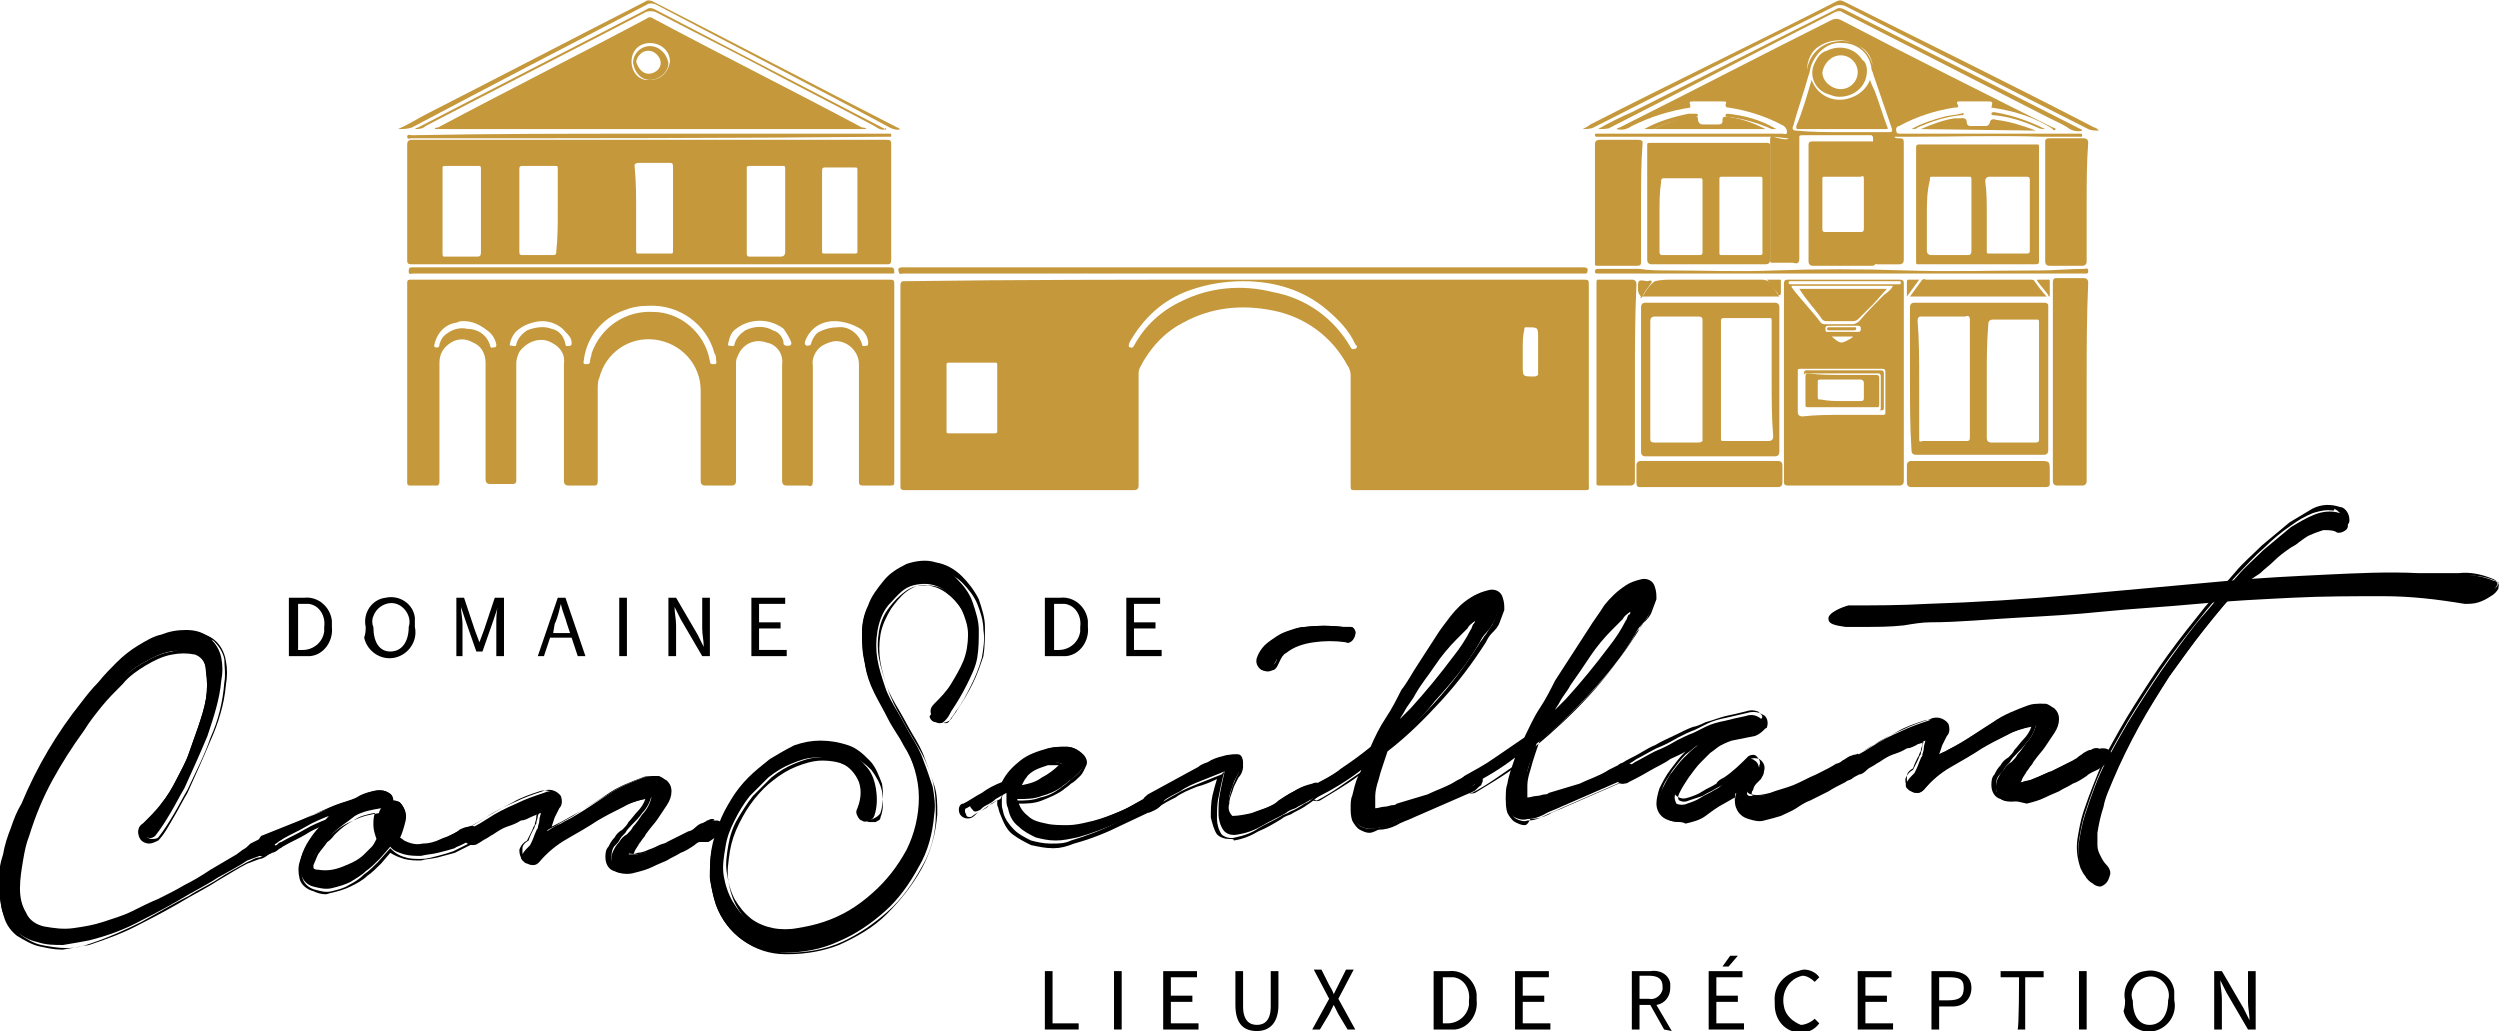 <svg xmlns="http://www.w3.org/2000/svg" xmlns:xlink="http://www.w3.org/1999/xlink" id="Calque_1" x="0px" y="0px" viewBox="0 0 162.7 67.1" style="enable-background:new 0 0 162.7 67.1;" xml:space="preserve"><style type="text/css">	.st0{fill:#C4983B;}</style><title>logo-conseillant-blanc</title><path class="st0" d="M81,18.2c7.3,0,14.7,0,22,0c0.4,0,0.4,0,0.4,0.4c0,4.3,0,8.6,0,12.9c0,0.4,0.1,0.4-0.4,0.4c-4.9,0-9.9,0-14.8,0 c-0.3,0-0.3,0-0.3-0.4c0-2.4,0-4.7,0-7.1c0-0.2-0.1-0.5-0.2-0.6c-1-1.9-2.8-3.2-4.9-3.6c-2-0.4-4-0.2-5.8,0.8 c-1.2,0.6-2.2,1.7-2.8,2.9c-0.1,0.2-0.1,0.3-0.1,0.5c0,2.4,0,4.8,0,7.2c0,0.2-0.1,0.3-0.3,0.3c-5,0-10,0-14.9,0 c-0.3,0-0.3-0.1-0.3-0.3c0-4.3,0-8.7,0-13c0-0.1,0-0.3,0.2-0.3c0,0,0.1,0,0.1,0C66.2,18.2,73.6,18.2,81,18.2z M61.6,25.9 c0,0.7,0,1.4,0,2.1c0,0.2,0,0.2,0.2,0.2c1,0,1.9,0,2.9,0c0.1,0,0.2,0,0.2-0.1c0,0,0-0.1,0-0.1c0-1.4,0-2.8,0-4.2 c0-0.2,0-0.2-0.2-0.2c-1,0-1.9,0-2.9,0c-0.1,0-0.2,0-0.2,0.1c0,0,0,0.1,0,0.1C61.6,24.5,61.6,25.2,61.6,25.9z M80.9,18.3 c-1.2,0-2.4,0.2-3.5,0.6c-1.7,0.6-3,1.8-3.9,3.4c0,0.1-0.1,0.2,0,0.3c0.1,0,0.2,0.1,0.3-0.1c0.7-1.3,1.8-2.3,3.1-2.9 c1.8-0.9,3.9-1.1,5.9-0.6c2.2,0.4,4,1.7,5.1,3.6c0.1,0.2,0.2,0.1,0.3,0.1c0.2-0.1,0.1-0.2,0-0.3c-0.4-0.9-1.1-1.6-1.8-2.2 C84.9,18.9,83,18.3,80.9,18.3z M99.1,22.8v1c0,0.7,0,0.7,0.7,0.7c0.1,0,0.2,0,0.3-0.1c0,0,0-0.1,0-0.1c0-0.8,0-1.5,0-2.3 c0-0.7,0-0.7-0.7-0.7c-0.2,0-0.2,0-0.2,0.2C99.1,21.8,99.1,22.3,99.1,22.8z"></path><path class="st0" d="M42.4,18.2c5.1,0,10.2,0,15.4,0c0.4,0,0.4,0,0.4,0.4c0,4.2,0,8.5,0,12.7c0,0.3,0,0.3-0.4,0.3c-0.5,0-1,0-1.6,0 c-0.3,0-0.3-0.1-0.3-0.3c0-2.5,0-5,0-7.6c0-0.8-0.7-1.5-1.5-1.5c-0.2,0-0.5,0.1-0.7,0.2c-0.5,0.2-0.9,0.8-0.8,1.4c0,2.5,0,5,0,7.5 c0,0.3-0.1,0.4-0.3,0.3c-0.5,0-0.9,0-1.4,0c-0.2,0-0.3-0.1-0.3-0.3c0-2.5,0-5,0-7.6c0.1-0.7-0.4-1.3-1-1.4c-0.8-0.3-1.6,0.1-1.9,0.9 c-0.1,0.2-0.1,0.3-0.1,0.5c0,2.5,0,5.1,0,7.6c0,0.2-0.1,0.3-0.3,0.3c-0.6,0-1.1,0-1.7,0c-0.2,0-0.3-0.1-0.3-0.3c0-2,0-3.9,0-5.9 c0-1.7-1.3-3.1-3-3.3c-1.7-0.2-3.2,0.9-3.6,2.5c-0.1,0.2-0.1,0.5-0.1,0.8c0,2,0,3.9,0,5.9c0,0.3-0.1,0.3-0.3,0.3c-0.5,0-1.1,0-1.6,0 c-0.2,0-0.3-0.1-0.3-0.3c0-2.5,0-5,0-7.6c0.1-0.6-0.2-1.1-0.8-1.4c-0.7-0.4-1.6-0.1-2.1,0.6c-0.1,0.2-0.2,0.5-0.2,0.7 c0,2.5,0,5,0,7.6c0,0.2,0,0.3-0.3,0.3c-0.5,0-1,0-1.4,0c-0.2,0-0.3-0.1-0.3-0.3c0-2.5,0-5.1,0-7.6c0-0.6-0.3-1.1-0.8-1.3 c-0.5-0.3-1.1-0.3-1.6,0.1c-0.4,0.3-0.6,0.7-0.6,1.2c0,1.4,0,2.7,0,4.1c0,1.2,0,2.4,0,3.6c0,0.1,0,0.2-0.1,0.3c0,0-0.1,0-0.1,0 c-0.6,0-1.1,0-1.7,0c-0.2,0-0.2-0.1-0.2-0.2c0-4.3,0-8.7,0-13c0-0.2,0.1-0.2,0.3-0.2c2.5,0,5,0,7.5,0C37,18.2,39.7,18.2,42.4,18.2z  M42.2,19.9c-0.6,0-1.1,0.1-1.6,0.3c-1.4,0.5-2.4,1.7-2.6,3.2c0,0.1-0.1,0.3,0.1,0.3c0.2,0,0.3,0,0.3-0.2c0-0.2,0.1-0.3,0.1-0.5 c0.6-1.7,2.2-2.8,4-2.7c1.8,0,3.4,1.4,3.7,3.2c0,0.2,0.1,0.2,0.3,0.2c0.2,0,0.1-0.2,0.1-0.3c0-0.1,0-0.3-0.1-0.4 C46,21.1,44.2,19.8,42.2,19.9z M54.3,20.9c-0.9,0-1.6,0.5-1.9,1.3c0,0.1-0.1,0.2,0.1,0.3c0.1,0,0.3,0,0.3-0.2 c0.1-0.3,0.3-0.6,0.5-0.7c0.4-0.2,0.8-0.3,1.2-0.3c0.7-0.1,1.4,0.4,1.6,1.1c0,0.2,0.2,0.1,0.3,0.1c0.1,0,0.1-0.1,0.1-0.2 c0-0.3-0.2-0.7-0.5-0.9C55.5,21.1,54.9,20.9,54.3,20.9z M35.3,20.9c-0.5,0-1.1,0.2-1.5,0.5c-0.3,0.2-0.5,0.5-0.6,0.9 c0,0.1-0.1,0.2,0.1,0.2c0.1,0,0.3,0.1,0.3-0.1c0.1-0.4,0.4-0.7,0.7-0.9c0.5-0.2,1.1-0.3,1.6-0.1c0.5,0.1,0.8,0.5,0.9,1 c0,0.2,0.2,0.1,0.3,0.1c0.1,0,0.1-0.1,0.1-0.2c0-0.3-0.2-0.5-0.4-0.7C36.5,21.2,35.9,20.9,35.3,20.9z M30.2,20.9 c-0.2,0-0.3,0-0.5,0.1c-0.7,0.1-1.2,0.6-1.4,1.3c0,0.1-0.1,0.2,0,0.3c0.1,0,0.3,0.1,0.3-0.2c0.1-0.3,0.2-0.5,0.5-0.7 c0.4-0.3,0.9-0.4,1.3-0.3c0.7,0,1.3,0.4,1.5,1.1c0,0.2,0.2,0.1,0.3,0.1c0.1,0,0.1-0.1,0.1-0.2c-0.1-0.4-0.3-0.7-0.6-0.9 C31.2,21.1,30.7,20.9,30.2,20.9L30.2,20.9z M51.3,22.5c0.2,0,0.2-0.1,0.2-0.2c-0.1-0.3-0.3-0.6-0.5-0.9c-0.9-0.7-2.2-0.7-3.1,0 c-0.3,0.2-0.4,0.5-0.5,0.9c0,0.1-0.1,0.2,0.1,0.2c0.1,0,0.3,0.1,0.3-0.1c0.1-0.4,0.4-0.7,0.7-0.9c0.6-0.3,1.3-0.3,1.8,0 c0.4,0.1,0.7,0.5,0.7,0.9C51.1,22.5,51.1,22.5,51.3,22.5C51.3,22.5,51.3,22.5,51.3,22.5z"></path><path class="st0" d="M42.3,9.1c5.1,0,10.3,0,15.4,0c0.3,0,0.3,0.1,0.3,0.3c0,2.5,0,5,0,7.5c0,0.3-0.1,0.3-0.3,0.3 c-10.3,0-20.6,0-30.9,0c-0.3,0-0.3-0.1-0.3-0.3c0-2.5,0-5,0-7.5c0-0.2,0.1-0.3,0.3-0.3C32,9.1,37.2,9.1,42.3,9.1z M36.3,13.7 c0-0.9,0-1.8,0-2.7c0-0.2,0-0.2-0.2-0.2c-0.7,0-1.4,0-2.1,0c-0.2,0-0.2,0.1-0.2,0.2c0,1.8,0,3.6,0,5.4c0,0.2,0.1,0.2,0.2,0.2 c0.7,0,1.4,0,2,0c0.2,0,0.2-0.1,0.2-0.2C36.3,15.5,36.3,14.6,36.3,13.7z M41.4,13.6c0,0.9,0,1.8,0,2.7c0,0.1,0,0.2,0.1,0.2 c0,0,0.1,0,0.1,0c0.7,0,1.4,0,2,0c0.2,0,0.2,0,0.2-0.2c0-1.8,0-3.6,0-5.4c0-0.2,0-0.3-0.2-0.3c-0.7,0-1.3,0-2,0 c-0.1,0-0.2,0-0.3,0.1c0,0,0,0.1,0,0.1C41.4,11.9,41.4,12.8,41.4,13.6L41.4,13.6z M31.3,13.7c0-0.9,0-1.8,0-2.7c0-0.1,0-0.2-0.1-0.2 c0,0-0.1,0-0.1,0c-0.7,0-1.4,0-2.1,0c-0.1,0-0.2,0-0.2,0.1c0,0,0,0.1,0,0.1c0,1.8,0,3.6,0,5.5c0,0.1,0,0.2,0.1,0.2c0,0,0.1,0,0.1,0 c0.7,0,1.3,0,2,0c0.2,0,0.3,0,0.3-0.3C31.3,15.4,31.3,14.5,31.3,13.7L31.3,13.7z M51.1,13.7c0-0.9,0-1.8,0-2.7c0-0.2,0-0.2-0.2-0.2 c-0.7,0-1.4,0-2.1,0c-0.1,0-0.2,0-0.2,0.1c0,0,0,0.1,0,0.1c0,1.8,0,3.6,0,5.5c0,0.2,0.1,0.2,0.2,0.2c0.7,0,1.3,0,2,0 c0.2,0,0.3-0.1,0.3-0.3C51.1,15.4,51.1,14.6,51.1,13.7z M55.8,13.7c0-0.9,0-1.7,0-2.6c0-0.2,0-0.2-0.2-0.2c-0.6,0-1.2,0-1.9,0 c-0.2,0-0.2,0.1-0.2,0.2c0,1.7,0,3.5,0,5.2c0,0.2,0,0.2,0.2,0.2c0.6,0,1.2,0,1.9,0c0.1,0,0.2,0,0.2-0.1c0,0,0-0.1,0-0.1 C55.8,15.4,55.8,14.5,55.8,13.7L55.8,13.7z"></path><path class="st0" d="M56.4,8.4H28.3c0-0.1,0.1-0.1,0.2-0.1c4.5-2.4,9.1-4.7,13.6-7.1c0.1-0.1,0.3-0.1,0.4,0 c4.5,2.4,9.1,4.7,13.6,7.1C56.2,8.3,56.3,8.3,56.4,8.4z M42.3,5.2c0.7,0,1.2-0.5,1.3-1.2c0-0.7-0.6-1.2-1.3-1.2c0,0,0,0,0,0 c-0.7,0-1.2,0.5-1.2,1.2c0,0,0,0,0,0C41.1,4.7,41.6,5.3,42.3,5.2C42.3,5.2,42.3,5.2,42.3,5.2z"></path><path class="st0" d="M116.4,9c-0.3,0-0.7-0.1-1-0.1c-2.7,0-5.5,0-8.2,0c-1,0-2,0-3.1,0c-0.1,0-0.1,0-0.2,0c-0.1,0-0.1-0.1-0.1-0.1 c0-0.1,0-0.1,0.1-0.1c0,0,0,0,0,0c0.1,0,0.2,0,0.2,0c4,0,8,0,11.9,0c0.1,0,0.3,0.1,0.3-0.1c0-0.2-0.1-0.3-0.2-0.4 c-1.1-0.6-2.3-1-3.6-1.2c-0.2,0-0.2-0.1-0.2-0.2c0.1-0.2,0-0.2-0.2-0.2c-0.6,0-1.2,0-1.9,0c-0.2,0-0.3,0-0.2,0.2c0,0,0,0.1,0,0.2 c-1.3,0.2-2.6,0.6-3.8,1.2c-0.3,0.2-0.6,0.3-1,0.2c0.1-0.1,0.2-0.1,0.2-0.1c4.6-2.3,9.2-4.7,13.8-7c0.2-0.1,0.4-0.1,0.6,0 c4.6,2.4,9.2,4.7,13.8,7c0.1,0,0.2,0.1,0.2,0.1c-0.1,0.1-0.2,0.1-0.2,0c-1.2-0.8-2.6-1.2-4-1.4c0,0,0,0,0,0c0.1-0.4,0.1-0.4-0.3-0.4 c-0.6,0-1.1,0-1.7,0c-0.2,0-0.3,0-0.2,0.2c0.1,0.2,0,0.2-0.2,0.2c-1.3,0.2-2.5,0.6-3.6,1.2c-0.1,0-0.2,0.1-0.2,0.2 c0,0.3,0.1,0.3,0.3,0.3c3.8,0,7.6,0,11.5,0c0.1,0,0.2,0,0.2,0c0.1,0,0.1,0,0.1,0.1c0,0,0,0,0,0c0,0.1,0,0.1-0.1,0.1 c-0.1,0-0.1,0-0.2,0c-0.7,0-1.4,0-2.2,0c-2.9-0.1-5.9,0-8.8,0c-0.3,0-0.6,0-0.9,0c0,0.1,0.2,0.1,0.3,0.1c0.2,0,0.3,0,0.3,0.3 c0,2.5,0,5.1,0,7.6c0,0.2-0.1,0.3-0.3,0.3c-0.5,0-1,0-1.4,0c-0.2,0-0.3-0.1-0.3-0.3c0-2.4,0-4.8,0-7.2c0-0.2,0-0.5,0-0.7 c0-0.1,0-0.1-0.1-0.2c0,0,0,0-0.1,0c-1.5,0-2.9,0-4.4,0c-0.1,0-0.2,0-0.2,0.1c0,0.1,0,0.2,0,0.3c0,2.5,0,5,0,7.6 c0,0.3-0.1,0.4-0.4,0.3c-0.4,0-0.8,0-1.3,0c-0.1,0-0.2,0-0.2-0.1c0,0,0-0.1,0-0.1c0-2.6,0-5.2,0-7.8c0-0.1,0-0.2,0.1-0.2 c0,0,0.1,0,0.1,0C116.1,9.1,116.3,9.1,116.4,9L116.4,9z M119.9,8.6c1,0,2,0,3,0c0.2,0,0.3,0,0.2-0.3c-0.4-1.2-0.8-2.3-1.2-3.5 c0-0.1-0.1-0.2-0.1-0.3c-0.1-1-0.9-1.7-1.9-1.7c-0.9-0.1-1.7,0.6-2,1.4c-0.1,0.2-0.1,0.5-0.2,0.7c-0.3,1.1-0.7,2.2-1,3.3 c-0.1,0.2,0,0.3,0.2,0.3C117.9,8.6,118.9,8.6,119.9,8.6L119.9,8.6z M117.6,4.6c0.1-1,0.9-1.8,1.9-1.9c1.1-0.2,2.2,0.5,2.4,1.7 c0,0.1,0,0.1,0,0.2c0-0.7-0.3-1.3-0.9-1.6c-0.8-0.5-1.8-0.5-2.6,0C117.9,3.3,117.6,3.9,117.6,4.6L117.6,4.6z"></path><path class="st0" d="M123.9,24.9c0,2.1,0,4.3,0,6.4c0,0.2-0.1,0.3-0.3,0.3c-2.4,0-4.8,0-7.2,0c-0.3,0-0.3-0.1-0.3-0.3 c0-4.3,0-8.6,0-12.8c0-0.3,0.1-0.3,0.3-0.3c2.4,0,4.8,0,7.2,0c0.3,0,0.3,0.1,0.3,0.3C123.9,20.7,123.9,22.8,123.9,24.9z M119.9,27 c0.9,0,1.7,0,2.6,0c0.1,0,0.2,0,0.2-0.1c0,0,0-0.1,0-0.1c0-0.9,0-1.7,0-2.6c0-0.2-0.1-0.2-0.3-0.2c-1.7,0-3.4,0-5.2,0 c-0.1,0-0.2,0-0.2,0.1c0,0,0,0.1,0,0.1c0,0.9,0,1.7,0,2.6c0,0.2,0.1,0.3,0.3,0.3C118.2,27,119,27,119.9,27z M123.2,18.6h-6.6 c0,0,0,0,0,0.1c0.6,0.8,1.3,1.5,1.9,2.3c0.1,0.1,0.2,0.1,0.3,0.1c0.6,0,1.2,0,1.8,0c0.1,0,0.3-0.1,0.4-0.2c0.5-0.6,1.1-1.2,1.6-1.7 C122.9,19,123.1,18.8,123.2,18.6L123.2,18.6z M120.1,18.5c1.1,0,2.2,0,3.3,0c0.1,0,0.1,0,0.2,0c0.1,0,0.1,0,0.1-0.1c0,0,0,0,0,0 c0-0.1,0-0.1-0.1-0.1c-0.1,0-0.1,0-0.2,0c-2.2,0-4.5,0-6.7,0c-0.1,0-0.1,0-0.2,0c0,0-0.1,0-0.1,0.1c0,0,0,0,0,0c0,0,0,0.1,0.1,0.1 c0,0,0,0,0,0c0.1,0,0.1,0,0.2,0C117.8,18.5,119,18.5,120.1,18.5L120.1,18.5z M119.9,21.6c0.3,0,0.6,0,1,0c0.2,0,0.2-0.1,0.2-0.2 c0-0.1,0-0.2-0.2-0.2c-0.6,0-1.3,0-1.9,0c-0.2,0-0.2,0.1-0.2,0.2c0,0.1,0,0.2,0.1,0.2c0,0,0.1,0,0.1,0 C119.3,21.6,119.6,21.6,119.9,21.6L119.9,21.6z M120.6,21.9h-1.4c0.6,0.5,0.6,0.5,1.3,0.1C120.5,22,120.5,22,120.6,21.9L120.6,21.9z "></path><path class="st0" d="M111.3,17.2c-1.3,0-2.5,0-3.8,0c-0.2,0-0.3-0.1-0.3-0.3c0-2.5,0-4.9,0-7.4c0-0.2,0-0.2,0.2-0.2 c2.5,0,5.1,0,7.6,0c0.2,0,0.2,0.1,0.2,0.2c0,2.5,0,4.9,0,7.4c0,0.2-0.1,0.3-0.3,0.3C113.8,17.2,112.5,17.2,111.3,17.2z M108,14 c0,0.8,0,1.5,0,2.3c0,0.2,0,0.3,0.2,0.3c0.8,0,1.6,0,2.4,0c0.2,0,0.2-0.1,0.2-0.2c0-1.5,0-3.1,0-4.6c0-0.1,0-0.2-0.1-0.2 c0,0-0.1,0-0.1,0c-0.8,0-1.6,0-2.3,0c-0.2,0-0.2,0.1-0.2,0.3C108,12.5,108,13.2,108,14L108,14z M114.7,14c0-0.8,0-1.5,0-2.3 c0-0.1,0-0.2-0.1-0.2c0,0-0.1,0-0.1,0c-0.8,0-1.6,0-2.4,0c-0.1,0-0.2,0-0.2,0.1c0,0,0,0.1,0,0.1c0,1.6,0,3.1,0,4.7 c0,0.2,0,0.2,0.2,0.2c0.8,0,1.6,0,2.4,0c0.1,0,0.2,0,0.2-0.1c0,0,0-0.1,0-0.1C114.7,15.5,114.7,14.8,114.7,14L114.7,14z"></path><path class="st0" d="M128.7,17.2c-1.3,0-2.5,0-3.8,0c-0.2,0-0.2,0-0.2-0.2c0-2.5,0-4.9,0-7.4c0-0.2,0.1-0.2,0.2-0.2 c2.5,0,5.1,0,7.6,0c0.2,0,0.2,0,0.2,0.2c0,2.5,0,4.9,0,7.4c0,0.2-0.1,0.2-0.3,0.2C131.2,17.2,130,17.2,128.7,17.2z M125.4,14 c0,0.8,0,1.5,0,2.3c0,0.2,0.1,0.3,0.3,0.3c0.8,0,1.5,0,2.3,0c0.2,0,0.3,0,0.3-0.3c0-1.5,0-3.1,0-4.6c0-0.1,0-0.2-0.1-0.2 c0,0-0.1,0-0.1,0c-0.8,0-1.6,0-2.3,0c-0.2,0-0.2,0-0.2,0.2C125.4,12.5,125.4,13.2,125.4,14z M129.3,14c0,0.8,0,1.5,0,2.3 c0,0.2,0,0.2,0.2,0.2c0.8,0,1.6,0,2.4,0c0.2,0,0.2-0.1,0.2-0.2c0-1.5,0-3.1,0-4.6c0-0.2-0.1-0.2-0.3-0.2c-0.8,0-1.5,0-2.3,0 c-0.2,0-0.3,0.1-0.3,0.3C129.3,12.5,129.3,13.2,129.3,14z"></path><path class="st0" d="M106.8,24.7c0-1.6,0-3.1,0-4.7c0-0.2,0.1-0.3,0.3-0.3c2.8,0,5.6,0,8.4,0c0.2,0,0.3,0.1,0.3,0.3 c0,3.1,0,6.2,0,9.4c0,0.2-0.1,0.3-0.3,0.3c-2.8,0-5.6,0-8.4,0c-0.2,0-0.3-0.1-0.3-0.3C106.8,27.8,106.8,26.2,106.8,24.7z  M110.8,24.7c0-1.3,0-2.5,0-3.8c0-0.2,0-0.3-0.3-0.3c-0.9,0-1.9,0-2.8,0c-0.2,0-0.3,0.1-0.3,0.3c0,2.5,0,5,0,7.6 c0,0.2,0,0.3,0.3,0.3c0.9,0,1.9,0,2.8,0c0.1,0,0.2,0,0.3-0.1c0,0,0-0.1,0-0.1C110.8,27.2,110.8,26,110.8,24.7L110.8,24.7z  M115.3,24.7c0-1.3,0-2.5,0-3.8c0-0.2,0-0.2-0.2-0.2c-1,0-1.9,0-2.9,0c-0.2,0-0.2,0.1-0.2,0.2c0,2.5,0,5.1,0,7.6 c0,0.2,0,0.2,0.2,0.2c1,0,1.9,0,2.9,0c0.2,0,0.3-0.1,0.3-0.3C115.3,27.2,115.3,26,115.3,24.7z"></path><path class="st0" d="M124.3,24.7c0-1.6,0-3.1,0-4.7c0-0.2,0.1-0.3,0.3-0.3c2.8,0,5.6,0,8.4,0c0.1,0,0.3,0,0.3,0.2c0,0,0,0.1,0,0.1 c0,3.1,0,6.2,0,9.3c0,0.2-0.1,0.3-0.3,0.3c-2.8,0-5.5,0-8.3,0c-0.2,0-0.3-0.1-0.3-0.3C124.3,27.8,124.3,26.2,124.3,24.7z  M124.9,24.7c0,1.3,0,2.5,0,3.8c0,0.2,0,0.3,0.2,0.2c1,0,1.9,0,2.9,0c0.2,0,0.2-0.1,0.2-0.3c0-2.5,0-5.1,0-7.6 c0-0.2-0.1-0.3-0.3-0.2c-0.9,0-1.9,0-2.8,0c-0.2,0-0.3,0-0.3,0.3C124.9,22.2,124.9,23.4,124.9,24.7z M129.3,24.7c0,1.3,0,2.5,0,3.8 c0,0.2,0.1,0.3,0.3,0.3c0.9,0,1.9,0,2.8,0c0.2,0,0.3,0,0.3-0.2c0-2.5,0-5.1,0-7.6c0-0.1,0-0.2-0.1-0.2c0,0-0.1,0-0.1,0 c-0.9,0-1.9,0-2.8,0c-0.2,0-0.3,0.1-0.3,0.3C129.3,22.2,129.3,23.4,129.3,24.7z"></path><path class="st0" d="M106.4,24.9c0,2.1,0,4.3,0,6.4c0,0.2-0.1,0.3-0.3,0.3c-0.7,0-1.4,0-2,0c-0.1,0-0.2,0-0.2-0.1c0,0,0-0.1,0-0.1 c0-4.3,0-8.6,0-13c0-0.1,0-0.2,0.1-0.2c0,0,0.1,0,0.1,0c0.7,0,1.4,0,2.1,0c0.2,0,0.3,0.1,0.3,0.3C106.4,20.6,106.4,22.8,106.4,24.9z "></path><path class="st0" d="M135.8,24.9c0,2.1,0,4.3,0,6.4c0,0.2-0.1,0.3-0.3,0.3c-0.5,0-1.1,0-1.6,0c-0.2,0-0.3-0.1-0.3-0.3 c0-3.1,0-6.1,0-9.2c0-1.2,0-2.5,0-3.7c0-0.1,0-0.3,0.2-0.3c0,0,0.1,0,0.1,0c0.6,0,1.1,0,1.7,0c0.2,0,0.3,0.1,0.3,0.3 C135.8,20.6,135.8,22.8,135.8,24.9z"></path><path class="st0" d="M106.8,13.2c0,1.3,0,2.5,0,3.8c0,0.2,0,0.3-0.3,0.3c-0.8,0-1.7,0-2.5,0c-0.1,0-0.2,0-0.2-0.1c0,0,0-0.1,0-0.1 c0-2.6,0-5.2,0-7.7c0-0.2,0.1-0.3,0.3-0.3c0.8,0,1.7,0,2.5,0c0.1,0,0.2,0,0.3,0.1c0,0,0,0.1,0,0.1C106.8,10.6,106.8,11.9,106.8,13.2 z"></path><path class="st0" d="M117.7,13.2c0-1.2,0-2.5,0-3.7c0-0.2,0-0.3,0.3-0.3c1.3,0,2.5,0,3.8,0c0.2,0,0.3,0.1,0.3,0.3c0,2.5,0,5,0,7.5 c0,0.2-0.1,0.3-0.3,0.3c-1.3,0-2.5,0-3.8,0c-0.2,0-0.3-0.1-0.3-0.3C117.7,15.7,117.7,14.4,117.7,13.2z M121.3,13.3 c0-0.5,0-1.1,0-1.6c0-0.2,0-0.3-0.2-0.2c-0.8,0-1.6,0-2.3,0c-0.2,0-0.2,0-0.2,0.2c0,1.1,0,2.1,0,3.2c0,0.2,0.1,0.2,0.2,0.2 c0.8,0,1.6,0,2.3,0c0.2,0,0.2-0.1,0.2-0.3C121.3,14.3,121.3,13.8,121.3,13.3L121.3,13.3z"></path><path class="st0" d="M135.8,13.2c0,1.3,0,2.5,0,3.8c0,0.2-0.1,0.3-0.3,0.3c-0.7,0-1.4,0-2.1,0c-0.2,0-0.3-0.1-0.3-0.3 c0-2.6,0-5.1,0-7.7c0-0.2,0-0.3,0.3-0.3c0.7,0,1.4,0,2.2,0c0.2,0,0.3,0.1,0.3,0.3C135.8,10.6,135.8,11.9,135.8,13.2z"></path><path class="st0" d="M80.9,17.8c-7.4,0-14.7,0-22.1,0c-0.1,0-0.3,0.1-0.3-0.1c-0.1-0.2,0-0.3,0.2-0.3c0.3,0,0.5,0,0.8,0 c14.5,0,29,0,43.5,0c0.2,0,0.4,0,0.3,0.3c0,0.1-0.1,0.1-0.1,0.1c0,0,0,0,0,0c-0.1,0-0.2,0-0.3,0C95.6,17.8,88.3,17.8,80.9,17.8z"></path><path class="st0" d="M111.3,30c1.5,0,3,0,4.4,0c0.2,0,0.3,0.1,0.3,0.3c0,0.4,0,0.7,0,1.1c0,0.2-0.1,0.3-0.3,0.3c-1.6,0-3.2,0-4.9,0 c-1.3,0-2.7,0-4,0c-0.2,0-0.3,0-0.3-0.3c0-0.4,0-0.7,0-1.1c0-0.2,0.1-0.3,0.3-0.3C108.3,30,109.8,30,111.3,30z"></path><path class="st0" d="M128.8,31.7c-1.5,0-2.9,0-4.4,0c-0.2,0-0.3-0.1-0.3-0.3c0-0.4,0-0.7,0-1.1c0-0.2,0.1-0.3,0.3-0.3 c2.8,0,5.6,0,8.3,0c0.7,0,0.7,0,0.7,0.7c0,0.2,0,0.5,0,0.7c0,0.2,0,0.3-0.3,0.3C131.7,31.7,130.2,31.7,128.8,31.7z"></path><path class="st0" d="M42.3,17.8c-5.1,0-10.3,0-15.4,0c-0.1,0-0.3,0.1-0.3-0.1c0-0.2,0-0.3,0.2-0.3c0,0,0,0,0.1,0c10.3,0,20.6,0,31,0 c0.2,0,0.3,0,0.3,0.3c0,0.1,0,0.1-0.1,0.1c-0.1,0-0.1,0-0.2,0C52.6,17.8,47.5,17.8,42.3,17.8z"></path><path class="st0" d="M133.2,19.3h-8.9c0.3-0.4,0.5-0.7,0.8-1.1c0.1,0,0.2-0.1,0.2,0c2.3,0,4.6,0,6.8,0c0.1,0,0.3,0,0.3,0.1 C132.7,18.7,132.9,19,133.2,19.3z"></path><path class="st0" d="M106.9,19.3C106.9,19.3,106.9,19.3,106.9,19.3c0.2-0.4,0.5-0.8,0.8-1c0.4-0.1,0.8-0.1,1.2-0.1 c1.9,0,3.9,0,5.8,0c0.2,0,0.4,0.1,0.5,0.2c0.2,0.3,0.4,0.6,0.6,0.9L106.9,19.3L106.9,19.3z"></path><path class="st0" d="M119.8,17.8h-15.6c-0.1,0-0.1,0-0.2,0c-0.1,0-0.2,0-0.2-0.1c0-0.1,0-0.2,0.2-0.2c0.9,0,1.8,0,2.7,0 c0.6,0.1,1.3,0.1,1.9,0.1c2.3,0,4.6,0.1,6.9,0c2.8-0.1,5.7-0.1,8.5,0c2.9,0.1,5.8,0,8.8,0c0.9,0,1.9-0.1,2.8-0.1 c0.1,0,0.3-0.1,0.3,0.1c0,0.1,0,0.2-0.1,0.2c-0.1,0-0.1,0-0.2,0C130.2,17.8,125,17.8,119.8,17.8z"></path><path class="st0" d="M25.9,8.4c0.7-0.3,1.3-0.7,1.9-1c4.7-2.4,9.5-4.9,14.2-7.3c0.1-0.1,0.3-0.1,0.5,0c5.3,2.7,10.6,5.5,15.9,8.2 c0.1,0,0.1,0.1,0.2,0.1c-0.2,0.1-0.5,0-0.7-0.1C52.9,5.6,47.8,3,42.7,0.3c-0.2-0.1-0.5-0.1-0.6,0C36.9,3,31.9,5.6,26.8,8.3 C26.5,8.4,26.2,8.4,25.9,8.4z"></path><path class="st0" d="M103,8.4c0.2-0.1,0.4-0.2,0.5-0.3c5.3-2.7,10.7-5.3,16-8c0.2-0.1,0.3-0.1,0.5,0c5.4,2.7,10.9,5.4,16.3,8.2 c0.1,0,0.2,0.1,0.3,0.2c-0.2,0-0.5,0-0.7-0.1c-5.3-2.7-10.5-5.3-15.8-8c-0.2-0.1-0.5-0.1-0.7,0C114.2,3,109,5.6,103.7,8.3 C103.5,8.4,103.2,8.4,103,8.4z"></path><path class="st0" d="M104,8.4c0.7-0.4,1.5-0.8,2.2-1.1c4.4-2.2,8.9-4.5,13.3-6.7c0.1-0.1,0.3-0.1,0.5,0c5.1,2.6,10.3,5.2,15.4,7.8 c0.1,0,0.1,0.1,0.1,0.1c-0.3,0.1-0.6,0-0.8-0.1c-0.4-0.3-0.9-0.5-1.3-0.7c-4.5-2.3-9-4.6-13.5-6.9c-0.1-0.1-0.3-0.1-0.5,0 c-4.9,2.5-9.7,5-14.6,7.5C104.7,8.4,104.3,8.4,104,8.4z"></path><path class="st0" d="M57.7,8.4c-0.3,0.1-0.5,0-0.8-0.2c-2.6-1.4-5.2-2.7-7.8-4.1C47,3,44.8,1.9,42.7,0.8c-0.2-0.1-0.5-0.1-0.7,0 c-4.8,2.5-9.5,4.9-14.3,7.4c-0.2,0.2-0.5,0.2-0.7,0.2c0.1-0.1,0.2-0.1,0.2-0.1c5-2.6,9.9-5.1,14.9-7.7c0.1-0.1,0.3-0.1,0.5,0 c5,2.6,10,5.2,15,7.8C57.6,8.3,57.6,8.3,57.7,8.4z"></path><path class="st0" d="M42.3,8.7c5.1,0,10.2,0,15.4,0c0.1,0,0.2,0,0.2,0c0.1,0,0.1,0,0.1,0.1c0,0.1,0,0.1-0.1,0.1c0,0,0,0-0.1,0 c-0.1,0-0.1,0-0.2,0C47.5,9,37.2,9,26.9,9c0,0-0.1,0-0.1,0c-0.1,0-0.3,0.1-0.3-0.1c0-0.2,0.2-0.1,0.3-0.1C32,8.7,37.2,8.7,42.3,8.7z "></path><path class="st0" d="M125,8.4c0.7-0.3,1.5-0.6,2.2-0.7c0.1,0,0.2,0,0.3,0c0.2,0,0.5-0.1,0.5,0.3c0,0.1,0.1,0.2,0.2,0.2c0,0,0,0,0,0 c0.3,0,0.7,0,1,0c0.1,0,0.2,0,0.3-0.2c0,0,0,0,0,0c0-0.2,0.2-0.3,0.4-0.2c0.9,0.1,1.8,0.4,2.6,0.7L125,8.4L125,8.4z"></path><path class="st0" d="M107.6,8.4c0.8-0.4,1.7-0.7,2.7-0.8c0.1,0,0.2,0,0.2,0.1c0,0,0,0,0,0.1c0,0.1,0.1,0.3,0.3,0.3c0,0,0,0,0.1,0 c0.3,0,0.6,0,0.9,0c0.1,0,0.3,0,0.3-0.2c0,0,0,0,0-0.1c0-0.2,0.1-0.2,0.3-0.2c0.9,0.1,1.7,0.4,2.5,0.8L107.6,8.4L107.6,8.4z"></path><path class="st0" d="M133.4,18.8c0,0.1,0,0.3,0,0.4c0,0,0,0.1,0,0.1c0,0-0.1,0-0.1-0.1c-0.2-0.3-0.5-0.6-0.7-0.9 c-0.1-0.1,0-0.1,0.1-0.1c0.2,0,0.4,0,0.6,0c0.1,0,0.1,0,0.1,0.1c0,0,0,0,0,0.1C133.4,18.5,133.4,18.7,133.4,18.8z"></path><path class="st0" d="M107,8.4c0.9-0.5,1.9-0.8,2.9-1c0.1,0,0.2,0,0.4,0c0.1,0,0.2,0,0.2,0.1c0,0.1-0.1,0.1-0.1,0.1 c-0.5,0.1-1,0.2-1.5,0.3c-0.4,0.1-0.9,0.3-1.3,0.5C107.3,8.4,107.1,8.4,107,8.4z"></path><path class="st0" d="M115,18.2c0.3,0,0.5,0,0.8,0c0.1,0,0.1,0,0.1,0.1c0,0,0,0,0,0c0,0.3,0,0.5,0,0.8c0,0,0,0.1-0.1,0.1 c-0.1,0-0.1,0-0.1-0.1C115.5,18.9,115.3,18.6,115,18.2z"></path><path class="st0" d="M124.4,8.4c0.7-0.4,1.4-0.6,2.1-0.8c0.4-0.1,0.7-0.1,1.1-0.2c0.1,0,0.2-0.1,0.2,0c0,0.1-0.1,0.1-0.2,0.1 c-1,0.1-1.9,0.4-2.8,0.8C124.7,8.4,124.6,8.4,124.4,8.4z"></path><path class="st0" d="M106.6,18.8c0-0.6,0-0.6,0.6-0.5c0.1,0,0.2-0.1,0.3,0c0,0.1-0.1,0.2-0.1,0.2c-0.2,0.3-0.4,0.5-0.5,0.8 c0,0-0.1,0.1-0.1,0.1c-0.1,0,0-0.1,0-0.1C106.6,19.1,106.6,18.9,106.6,18.8z"></path><path class="st0" d="M115.6,8.4c-0.1,0-0.2,0-0.3,0c-0.9-0.4-1.9-0.7-2.9-0.8c-0.1,0-0.1,0-0.1-0.1c0-0.1,0.1-0.1,0.1-0.1 C113.5,7.5,114.6,7.8,115.6,8.4C115.6,8.4,115.6,8.4,115.6,8.4z"></path><path class="st0" d="M133.1,8.4c-0.2,0-0.3,0-0.5-0.1c-0.9-0.4-1.8-0.7-2.8-0.8c-0.1,0-0.2,0-0.2-0.1c0-0.1,0.1-0.1,0.2-0.1 C131,7.5,132.1,7.9,133.1,8.4z"></path><path class="st0" d="M124.1,19.3c0-0.3,0-0.6,0-0.9c0-0.1,0-0.2,0.1-0.2c0,0,0,0,0.1,0c0.2,0,0.4,0,0.6,0L124.1,19.3L124.1,19.3z"></path><path class="st0" d="M42.3,3c0.6,0,1.1,0.5,1.2,1.1c0,0.6-0.6,1.1-1.2,1.1c-0.6,0-1-0.5-1.1-1.1C41.2,3.5,41.7,3,42.3,3z M42.2,4.8 c0.4,0,0.8-0.3,0.8-0.7c0-0.4-0.4-0.8-0.8-0.8c-0.4,0-0.7,0.3-0.8,0.7C41.5,4.4,41.8,4.8,42.2,4.8C42.2,4.8,42.2,4.8,42.2,4.8z"></path><path class="st0" d="M117.9,5.2c0.4,1.1,1.6,1.6,2.7,1.1c0.5-0.2,0.9-0.6,1.1-1.1c0.1,0.3,0.2,0.5,0.3,0.7c0.3,0.8,0.5,1.5,0.8,2.3 c0.1,0.2,0.1,0.2-0.2,0.2c-1.8,0-3.7,0-5.5,0c-0.2,0-0.2,0-0.2-0.2C117.3,7.3,117.6,6.2,117.9,5.2z"></path><path class="st0" d="M121.5,4.6c0,1-0.8,1.7-1.8,1.7c-0.3,0-0.5-0.1-0.8-0.2c-0.8-0.3-1.2-1.2-0.8-2c0.2-0.4,0.4-0.7,0.8-0.8 c0.8-0.4,1.8-0.2,2.3,0.6C121.4,4,121.5,4.3,121.5,4.6z M119.8,3.6c-0.6,0-1.1,0.5-1.2,1.1c0,0.6,0.6,1.1,1.2,1.1 c0.6,0,1.1-0.5,1.1-1.1C120.9,4.1,120.4,3.6,119.8,3.6L119.8,3.6z"></path><path class="st0" d="M119.9,24.1c0.8,0,1.6,0,2.4,0c0.2,0,0.3,0,0.3,0.2c0,0.7,0,1.5,0,2.2c0,0.1,0,0.2-0.1,0.2c0,0-0.1,0-0.1,0 c-1.6,0-3.2,0-4.8,0c-0.2,0-0.2,0-0.2-0.2c0-0.7,0-1.5,0-2.2c0-0.2,0.1-0.2,0.2-0.2C118.3,24.1,119.1,24.1,119.9,24.1z M119.9,26.7 c0.8,0,1.5,0,2.3,0c0.1,0,0.2,0,0.2-0.1c0,0,0-0.1,0-0.1c0-0.7,0-1.3,0-2c0-0.2-0.1-0.2-0.2-0.2c-1.5,0-3.1,0-4.6,0 c-0.1,0-0.2,0-0.2,0.1c0,0,0,0.1,0,0.1c0,0.7,0,1.3,0,2c0,0.1,0,0.2,0.1,0.2c0,0,0.1,0,0.1,0C118.3,26.7,119.1,26.7,119.9,26.7z"></path><path class="st0" d="M117.1,18.8h5.7c-0.3,0.3-0.6,0.7-0.9,1c-0.3,0.3-0.6,0.6-0.9,0.9c-0.1,0.1-0.2,0.2-0.4,0.2c-0.6,0-1.1,0-1.7,0 c-0.1,0-0.2,0-0.3-0.1C118.2,20.2,117.6,19.6,117.1,18.8C117.1,18.9,117.1,18.9,117.1,18.8z"></path><path class="st0" d="M119.9,21.5c-0.3,0-0.6,0-0.8,0c-0.1,0-0.2,0-0.2-0.1c0-0.1,0.1-0.1,0.1-0.1c0.6,0,1.2,0,1.7,0 c0.1,0,0.1,0,0.1,0.1c0,0.1-0.1,0.1-0.2,0.1C120.5,21.5,120.2,21.5,119.9,21.5z"></path><path class="st0" d="M119.9,24.4c0.7,0,1.4,0,2.1,0c0.2,0,0.3,0,0.3,0.2c0,0.6,0,1.2,0,1.7c0,0.1,0,0.2-0.1,0.2c0,0-0.1,0-0.1,0 c-1.5,0-2.9,0-4.4,0c-0.1,0-0.2,0-0.2-0.1c0,0,0-0.1,0-0.1c0-0.6,0-1.2,0-1.8c0-0.2,0.1-0.2,0.2-0.2 C118.4,24.4,119.1,24.4,119.9,24.4z M119.8,26.1c0.4,0,0.9,0,1.3,0c0.1,0,0.2,0,0.2-0.2c0-0.3,0-0.7,0-1c0-0.1-0.1-0.2-0.2-0.2 c-0.9,0-1.7,0-2.6,0c-0.1,0-0.2,0-0.2,0.1c0,0,0,0.1,0,0.1c0,0.3,0,0.6,0,0.9c0,0.1,0,0.2,0.1,0.2c0,0,0.1,0,0.1,0 C119,26.1,119.4,26.1,119.8,26.1z"></path><path d="M145.9,38.1c-0.9,0.9-1.7,1.9-2.5,2.9c-0.8,1-1.5,2-2.3,3.1c-0.7,1.1-1.4,2.2-2,3.3c-0.6,1.1-1.2,2.3-1.7,3.5 c-0.2,0.5-0.5,1.1-0.6,1.7c-0.2,0.6-0.3,1.2-0.4,1.7c0,0.3,0,0.6,0,0.8c0,0.3,0.1,0.5,0.2,0.8c0.1,0.2,0.3,0.4,0.4,0.6 c0.2,0.1,0.3,0.4,0.2,0.6c0,0.2-0.2,0.4-0.4,0.5c-0.2,0-0.4,0-0.5-0.1c-0.2-0.1-0.3-0.3-0.5-0.5c-0.1-0.1-0.2-0.3-0.3-0.4 c-0.2-0.6-0.3-1.2-0.2-1.8c0.1-0.6,0.2-1.2,0.4-1.8c0.4-1.2,0.8-2.4,1.4-3.5c0.6-1.1,1.2-2.2,1.9-3.3c0.7-1.1,1.4-2.2,2.2-3.3 c0.8-1.1,1.5-2.1,2.4-3.1l1.1-1.3l0.9-1c0.5-0.6,1.1-1.1,1.7-1.7c0.6-0.5,1.2-1,1.8-1.5c0.5-0.3,1-0.6,1.5-0.8 c0.5-0.2,1.1-0.3,1.7-0.1c0.3,0,0.6,0.4,0.5,0.7c0,0,0,0,0,0.1c0,0.2-0.1,0.3-0.3,0.4c-0.2,0.1-0.4,0.1-0.5,0 c-0.2-0.1-0.5-0.1-0.8-0.1c-0.3,0.1-0.6,0.2-0.8,0.3c-0.3,0.1-0.5,0.3-0.8,0.5c-0.2,0.2-0.5,0.3-0.6,0.4c-0.3,0.2-0.7,0.5-1,0.8 c-0.3,0.3-0.6,0.5-0.9,0.8L145.9,38.1z"></path><path d="M136.7,57.7c-0.2,0-0.4-0.1-0.5-0.2c-0.2-0.1-0.4-0.3-0.5-0.5c-0.1-0.1-0.2-0.3-0.3-0.5c-0.2-0.6-0.3-1.2-0.2-1.9 c0.1-0.6,0.2-1.2,0.4-1.8c0.4-1.2,0.9-2.4,1.4-3.6c0.6-1.1,1.2-2.2,1.9-3.3c0.7-1.1,1.4-2.2,2.2-3.3c0.8-1.1,1.6-2.1,2.4-3.1l2-2.3 c0.5-0.6,1.1-1.1,1.7-1.7c0.6-0.5,1.2-1,1.8-1.5c0.5-0.3,1-0.6,1.5-0.9c0.6-0.3,1.2-0.3,1.8-0.1c0.2,0,0.4,0.2,0.5,0.4 c0.1,0.2,0.1,0.4,0.1,0.5c0,0.2-0.2,0.3-0.3,0.4c-0.2,0.1-0.5,0.1-0.7,0c-0.2-0.1-0.5-0.1-0.7-0.1c-0.3,0.1-0.5,0.2-0.8,0.3 c-0.3,0.1-0.5,0.3-0.8,0.4c-0.2,0.2-0.5,0.3-0.6,0.4c-0.3,0.2-0.7,0.5-1,0.8c-0.3,0.3-0.6,0.5-0.9,0.8l-1.1,1.1 c-0.9,0.9-1.7,1.9-2.5,2.9c-0.8,1-1.5,2-2.3,3.1c-0.7,1.1-1.4,2.2-2,3.3c-0.6,1.1-1.2,2.3-1.7,3.5c-0.2,0.5-0.5,1.1-0.6,1.7 c-0.2,0.6-0.3,1.1-0.4,1.7c0,0.3,0,0.5,0,0.8c0,0.3,0.1,0.5,0.2,0.7c0.1,0.2,0.2,0.4,0.4,0.6c0.2,0.2,0.3,0.5,0.2,0.7 C137.2,57.4,137,57.6,136.7,57.7C136.7,57.7,136.7,57.7,136.7,57.7z M151.5,33.2c-0.3,0-0.7,0.1-1,0.2c-0.5,0.2-1,0.5-1.4,0.8 c-0.6,0.4-1.2,0.9-1.8,1.5c-0.6,0.5-1.1,1.1-1.7,1.7l-0.9,1l-1.1,1.3c-0.8,1-1.6,2-2.4,3.1c-0.8,1.1-1.5,2.2-2.2,3.3 c-0.7,1.1-1.3,2.2-1.9,3.3c-0.6,1.1-1,2.3-1.4,3.5c-0.2,0.6-0.3,1.2-0.4,1.8c-0.1,0.6,0,1.2,0.2,1.7c0.1,0.1,0.2,0.3,0.3,0.4 c0.1,0.2,0.3,0.3,0.4,0.4c0.1,0.1,0.3,0.1,0.4,0.1c0.1-0.1,0.3-0.2,0.3-0.4c0.1-0.2,0-0.4-0.1-0.5c-0.2-0.2-0.4-0.4-0.5-0.6 c-0.1-0.3-0.2-0.5-0.2-0.8c0-0.3,0-0.6,0-0.8c0.1-0.6,0.2-1.2,0.4-1.8c0.2-0.6,0.4-1.1,0.6-1.7c0.5-1.2,1-2.4,1.7-3.5 c0.6-1.1,1.3-2.2,2.1-3.3c0.7-1.1,1.5-2.1,2.3-3.1c0.8-1,1.6-2,2.5-2.9l1.1-1.1c0.3-0.3,0.6-0.5,0.9-0.8c0.3-0.3,0.6-0.5,1-0.8 c0.2-0.1,0.4-0.3,0.6-0.4c0.3-0.2,0.5-0.3,0.8-0.5c0.3-0.1,0.5-0.2,0.8-0.3c0.3-0.1,0.6,0,0.8,0.1c0.1,0.1,0.3,0.1,0.4,0 c0.1-0.1,0.2-0.2,0.2-0.3c0-0.1,0-0.3,0-0.4c-0.1-0.1-0.2-0.2-0.4-0.3C152,33.3,151.7,33.2,151.5,33.2L151.5,33.2z"></path><path d="M9.3,53.6c0.5-0.4,0.9-0.8,1.2-1.3c0.4-0.5,0.7-1,1-1.6c0.3-0.6,0.6-1.1,0.8-1.7c0.2-0.6,0.4-1.1,0.6-1.7 c0.2-0.6,0.4-1.2,0.5-1.8c0.1-0.6,0.1-1.2,0-1.9c0-0.5-0.3-1-0.8-1.2c-0.5-0.1-1-0.1-1.5,0c-0.6,0.1-1.2,0.4-1.7,0.7 c-0.6,0.3-1.1,0.7-1.5,1.2c-0.5,0.5-0.9,0.9-1.4,1.5c-0.4,0.5-0.8,1-1.1,1.5c-0.8,1.1-1.5,2.2-2.1,3.3c-0.6,1.1-1.1,2.4-1.5,3.6 c-0.2,0.5-0.3,1-0.5,1.6c-0.1,0.6-0.2,1.2-0.2,1.9c0,0.6,0.1,1.1,0.4,1.7c0.3,0.5,0.7,0.9,1.3,1c0.6,0.2,1.3,0.2,1.9,0.1 c0.7-0.1,1.3-0.2,2-0.4c0.7-0.2,1.3-0.5,1.9-0.7c0.6-0.3,1.2-0.6,1.7-0.8c0.6-0.3,1.2-0.6,1.7-0.9c0.6-0.3,1.1-0.6,1.7-1l1.7-1 c0.1-0.1,0.2-0.2,0.4-0.3c0.2-0.1,0.3-0.2,0.5-0.4c0.2-0.1,0.4-0.2,0.6-0.3c0.1-0.1,0.3-0.1,0.5-0.1c0.2,0,0.4,0.1,0.4,0.3 c0.1,0.2,0,0.4-0.2,0.4c-0.2,0.2-0.4,0.4-0.7,0.4c-0.3,0.1-0.5,0.2-0.8,0.3c-0.6,0.4-1.2,0.7-1.9,1.1c-0.6,0.4-1.2,0.7-1.9,1.1 c-1,0.6-2.1,1.2-3.1,1.7c-1.1,0.6-2.2,1-3.4,1.3c-0.5,0.1-1.1,0.2-1.7,0.3c-0.6,0-1.1,0-1.7-0.2c-0.5-0.1-1-0.4-1.4-0.7 c-0.4-0.4-0.8-0.9-0.9-1.5c-0.1-0.6-0.2-1.1-0.2-1.7c0-0.6,0.1-1.2,0.3-1.8c0.1-0.6,0.3-1.2,0.5-1.7c0.2-0.6,0.4-1.1,0.7-1.6 c1-2.4,2.3-4.6,3.9-6.6c0.3-0.4,0.7-0.9,1.1-1.3c0.4-0.5,0.8-0.9,1.2-1.3c0.4-0.4,0.9-0.8,1.4-1.1c0.5-0.3,1-0.6,1.5-0.7 c0.5-0.2,1-0.3,1.6-0.3c0.5,0,1.1,0.1,1.5,0.5c0.4,0.3,0.7,0.8,0.8,1.3c0.1,0.5,0.1,1,0,1.5c-0.1,1.2-0.5,2.4-0.9,3.6 c-0.5,1.2-1,2.3-1.5,3.4c-0.3,0.5-0.6,1.1-0.9,1.6c-0.3,0.5-0.6,1-1,1.5c-0.1,0.1-0.3,0.2-0.5,0.1c-0.2,0-0.3-0.1-0.4-0.2 C9.1,54.4,9,54.3,9,54.1C9,53.9,9.1,53.7,9.3,53.6z"></path><path d="M4,61.8c-0.5,0-0.9-0.1-1.4-0.2c-0.5-0.1-1-0.4-1.5-0.7c-0.5-0.4-0.8-0.9-0.9-1.5C0,58.8,0,58.2,0,57.6 c0-0.6,0.1-1.2,0.3-1.8c0.1-0.6,0.3-1.2,0.5-1.7C1,53.5,1.2,53,1.5,52.5c1-2.4,2.3-4.6,3.9-6.7c0.3-0.4,0.7-0.9,1.1-1.3 c0.4-0.5,0.8-0.9,1.2-1.3c0.4-0.4,0.9-0.8,1.4-1.1c0.5-0.3,1-0.6,1.6-0.7c0.5-0.2,1.1-0.3,1.6-0.3c0.6,0,1.2,0.2,1.6,0.5 c0.4,0.3,0.7,0.8,0.8,1.4c0.1,0.5,0.1,1,0,1.6c-0.1,1.2-0.5,2.5-1,3.6c-0.5,1.2-1,2.3-1.5,3.4c-0.3,0.5-0.6,1.1-0.9,1.6 c-0.3,0.5-0.6,1.1-1,1.5l0,0c-0.2,0.1-0.4,0.2-0.6,0.2c-0.2,0-0.4-0.1-0.5-0.2c-0.1-0.1-0.2-0.3-0.2-0.5c0-0.2,0.1-0.4,0.3-0.6 c0.4-0.4,0.8-0.8,1.2-1.3c0.4-0.5,0.7-1,1-1.6c0.3-0.6,0.6-1.1,0.8-1.7c0.2-0.6,0.4-1.1,0.6-1.7c0.2-0.6,0.4-1.2,0.5-1.8 c0.1-0.6,0.1-1.2,0-1.8c0-0.5-0.2-0.9-0.7-1.1c-0.5-0.1-1-0.1-1.5,0c-0.6,0.1-1.2,0.4-1.7,0.7c-0.5,0.3-1.1,0.7-1.5,1.2 C7.5,45,7,45.5,6.6,46c-0.4,0.5-0.8,1-1.1,1.5c-0.8,1.1-1.5,2.2-2.1,3.3c-0.6,1.1-1.1,2.3-1.5,3.6c-0.2,0.5-0.3,1-0.4,1.6 c-0.1,0.6-0.2,1.2-0.2,1.8c0,0.6,0.1,1.1,0.4,1.6c0.2,0.5,0.7,0.8,1.2,0.9c0.6,0.1,1.2,0.2,1.9,0.1c0.7-0.1,1.3-0.2,1.9-0.4 c0.6-0.2,1.3-0.4,1.9-0.7c0.6-0.3,1.2-0.6,1.7-0.8c0.6-0.3,1.2-0.6,1.7-0.9c0.6-0.3,1.1-0.6,1.7-1l1.7-1l0.4-0.3 c0.2-0.1,0.3-0.2,0.5-0.4c0.2-0.1,0.4-0.2,0.6-0.3c0.2-0.1,0.3-0.1,0.5-0.1c0.3,0,0.5,0.3,0.5,0.6c0,0.2-0.1,0.3-0.3,0.4 c-0.2,0.2-0.5,0.4-0.7,0.4c-0.3,0.1-0.5,0.2-0.8,0.3c-0.6,0.3-1.2,0.7-1.9,1.1c-0.6,0.4-1.2,0.7-1.9,1.1c-1,0.6-2.1,1.2-3.1,1.7 c-1.1,0.6-2.2,1-3.4,1.4c-0.6,0.1-1.1,0.2-1.7,0.3C4.2,61.8,4.1,61.8,4,61.8z M12.3,41.3C12.2,41.3,12.2,41.3,12.3,41.3 c-0.6,0-1.1,0.1-1.6,0.3c-0.5,0.2-1,0.4-1.5,0.7c-0.5,0.3-0.9,0.7-1.3,1.1c-0.4,0.4-0.8,0.8-1.2,1.3c-0.4,0.5-0.7,0.9-1.1,1.3 c-1.6,2-2.9,4.2-3.9,6.6c-0.2,0.5-0.4,1-0.7,1.6c-0.2,0.6-0.4,1.1-0.5,1.7c-0.1,0.6-0.2,1.2-0.2,1.8c0,0.6,0,1.1,0.2,1.7 c0.1,0.5,0.4,1,0.8,1.4c0.4,0.3,0.9,0.6,1.4,0.7c0.5,0.1,1.1,0.2,1.6,0.2c0.6,0,1.1-0.1,1.6-0.3C7.1,61,8.2,60.5,9.2,60 c1.1-0.6,2.1-1.2,3.1-1.7c0.6-0.4,1.3-0.7,1.9-1.1c0.6-0.4,1.2-0.7,1.9-1.1c0.3-0.1,0.5-0.3,0.8-0.3c0.2-0.1,0.5-0.2,0.6-0.4l0,0 c0.1,0,0.2-0.2,0.1-0.3c0-0.1-0.1-0.2-0.2-0.2c0,0,0,0,0,0c-0.1,0-0.3,0.1-0.4,0.1c-0.2,0.1-0.4,0.2-0.5,0.3 c-0.2,0.1-0.4,0.2-0.5,0.4l-0.4,0.3l-1.7,1c-0.6,0.3-1.2,0.6-1.7,1c-0.6,0.3-1.1,0.6-1.7,0.9c-0.5,0.3-1.1,0.5-1.7,0.8 C8,59.7,7.4,60,6.7,60.2c-0.6,0.2-1.3,0.3-2,0.4c-0.7,0.1-1.3,0-2-0.1c-0.6-0.1-1.1-0.5-1.4-1C1.1,58.9,1,58.3,1,57.8 c0-0.6,0.1-1.3,0.2-1.9c0.1-0.5,0.3-1.1,0.5-1.6C2,53,2.5,51.8,3.2,50.6c0.6-1.2,1.3-2.3,2.1-3.3c0.3-0.5,0.7-1,1.1-1.5 c0.4-0.5,0.9-1,1.4-1.5c0.5-0.5,1-0.9,1.6-1.2c0.5-0.3,1.1-0.6,1.8-0.7c0.5-0.2,1.1-0.2,1.6,0c0.5,0.2,0.9,0.7,0.9,1.3 c0.1,0.6,0.1,1.3,0,1.9c-0.1,0.6-0.3,1.2-0.5,1.8c-0.2,0.5-0.4,1.1-0.6,1.7c-0.2,0.6-0.5,1.2-0.8,1.7c-0.3,0.6-0.6,1.1-1,1.6 c-0.4,0.5-0.8,0.9-1.2,1.3l0,0c-0.1,0.1-0.2,0.2-0.2,0.4c0,0.1,0.1,0.2,0.1,0.3c0.1,0.1,0.2,0.2,0.4,0.2c0.1,0,0.3,0,0.4-0.1 c0.4-0.5,0.7-1,1-1.5c0.3-0.5,0.6-1.1,0.9-1.6c0.5-1.1,1.1-2.2,1.5-3.4c0.5-1.1,0.8-2.3,0.9-3.6c0.1-0.5,0-1,0-1.5 c-0.1-0.5-0.4-0.9-0.7-1.2C13.2,41.4,12.8,41.3,12.3,41.3L12.3,41.3z"></path><path d="M20.5,53c0.5-0.2,0.9-0.4,1.4-0.6c0.5-0.2,1-0.3,1.4-0.5c0.3-0.2,0.6-0.3,1-0.4c0.3-0.1,0.7-0.1,1,0.1 c0.2,0.1,0.3,0.3,0.2,0.5c0.2,0,0.3,0,0.5,0.1c0.3,0.3,0.4,0.7,0.4,1c-0.1,0.4-0.2,0.8-0.5,1.2c0.1,0.1,0.3,0.2,0.4,0.3 c0.4,0.2,0.8,0.3,1.2,0.2c0.4,0,0.8-0.1,1.2-0.3c0.2-0.1,0.3-0.1,0.5-0.2c0.2-0.1,0.5-0.2,0.7-0.4c0.2-0.1,0.4-0.2,0.7-0.2 c0.2-0.1,0.3,0,0.4,0.1c0.1,0.1,0.1,0.3,0,0.5c-0.1,0.1-0.3,0.3-0.4,0.3c-0.2,0.1-0.4,0.2-0.6,0.3c-0.2,0.1-0.3,0.1-0.4,0.2 c-0.3,0.1-0.7,0.2-1.1,0.3c-0.4,0.1-0.7,0.1-1.1,0.2c-0.4,0-0.7,0-1.1-0.1c-0.3-0.1-0.7-0.2-0.9-0.5l-0.7,0.8 c-0.3,0.3-0.6,0.6-0.9,0.8c-0.3,0.3-0.7,0.5-1,0.7c-0.4,0.2-0.8,0.3-1.2,0.4c-0.4,0.1-0.8,0-1.2-0.1c-0.4-0.1-0.7-0.4-0.8-0.8 c-0.1-0.3-0.1-0.7,0-1.1c0.1-0.4,0.3-0.8,0.5-1.1c0.2-0.3,0.4-0.6,0.7-0.9l0.6-0.7c-0.5,0.2-1,0.4-1.5,0.7c-0.5,0.3-1,0.5-1.5,0.8 c-0.1,0.1-0.2,0.1-0.3,0.2c-0.1,0.1-0.3,0.2-0.4,0.2c-0.1,0.1-0.3,0.1-0.4,0.2c-0.1,0-0.2,0-0.3,0c-0.1-0.1-0.2-0.2-0.2-0.4 c0-0.1,0.1-0.3,0.2-0.4L20.5,53z M21.7,54.2c-0.1,0.1-0.2,0.3-0.5,0.5c-0.2,0.3-0.4,0.5-0.6,0.8c-0.2,0.2-0.3,0.5-0.3,0.8 c0,0.2,0.1,0.4,0.5,0.4c0.6,0.1,1.1,0,1.7-0.2c0.5-0.2,1-0.5,1.4-0.9c0.2-0.2,0.3-0.4,0.5-0.5c0.2-0.2,0.3-0.4,0.4-0.6 c-0.1-0.3-0.2-0.6-0.2-1c0-0.3,0-0.6,0.2-0.9c-0.6,0.1-1.2,0.2-1.7,0.5C22.6,53.5,22.1,53.8,21.7,54.2z"></path><path d="M21.2,58.2c-0.3,0-0.6-0.1-0.8-0.2c-0.4-0.1-0.8-0.4-0.9-0.8c-0.1-0.4-0.1-0.8,0-1.1c0.1-0.4,0.3-0.8,0.5-1.1 c0.2-0.3,0.4-0.6,0.7-0.9l0.2-0.3c-0.3,0.1-0.7,0.3-1,0.5c-0.5,0.3-1,0.5-1.5,0.8c-0.1,0.1-0.2,0.1-0.3,0.2 c-0.1,0.1-0.3,0.2-0.4,0.2c-0.1,0.1-0.3,0.1-0.4,0.2c-0.1,0.1-0.3,0-0.4,0c-0.2-0.1-0.3-0.3-0.3-0.5c0-0.2,0.1-0.4,0.3-0.5l3.5-1.7 c0.5-0.2,0.9-0.4,1.4-0.6c0.5-0.2,1-0.3,1.4-0.5c0.3-0.2,0.6-0.3,1-0.4c0.4-0.1,0.8-0.1,1.1,0.1c0.2,0.1,0.3,0.3,0.3,0.5 c0.2,0,0.3,0.1,0.4,0.1c0.3,0.3,0.5,0.7,0.4,1.2c-0.1,0.4-0.2,0.8-0.4,1.2c0.1,0.1,0.2,0.2,0.3,0.2c0.3,0.2,0.7,0.3,1.1,0.2 c0.4,0,0.8-0.1,1.2-0.3c0.2-0.1,0.3-0.1,0.5-0.2c0.2-0.1,0.5-0.3,0.7-0.4c0.2-0.1,0.4-0.2,0.7-0.3c0.2-0.1,0.4,0,0.6,0.2 c0.1,0.2,0.1,0.4,0,0.6c-0.1,0.2-0.3,0.3-0.5,0.4c-0.2,0.1-0.4,0.2-0.6,0.3l-0.4,0.2c-0.4,0.1-0.7,0.2-1.1,0.3 c-0.4,0.1-0.8,0.1-1.1,0.2c-0.4,0-0.7,0-1.1-0.1c-0.3-0.1-0.6-0.2-0.9-0.4l-0.6,0.7c-0.3,0.3-0.6,0.6-0.9,0.8 c-0.3,0.3-0.7,0.5-1.1,0.7c-0.4,0.2-0.8,0.3-1.2,0.4C21.5,58.1,21.3,58.2,21.2,58.2z M21.9,53.1l-1,1.1c-0.2,0.3-0.5,0.6-0.7,0.9 c-0.2,0.3-0.4,0.7-0.5,1.1c-0.1,0.3-0.1,0.7,0,1c0.1,0.3,0.4,0.6,0.8,0.7c0.4,0.1,0.7,0.2,1.1,0.1c0.4-0.1,0.8-0.2,1.1-0.4 c0.4-0.2,0.7-0.4,1-0.7c0.3-0.2,0.6-0.5,0.9-0.8l0.8-0.9l0.1,0.1c0.2,0.2,0.5,0.4,0.9,0.5c0.3,0.1,0.7,0.1,1,0.1 c0.4,0,0.7-0.1,1.1-0.2c0.4-0.1,0.7-0.2,1-0.3l0.4-0.2c0.2-0.1,0.4-0.2,0.6-0.3c0.2-0.1,0.3-0.2,0.4-0.3c0.1-0.1,0.1-0.2,0-0.3 c0,0-0.1-0.1-0.3-0.1c-0.2,0.1-0.4,0.1-0.6,0.2c-0.2,0.1-0.5,0.2-0.7,0.4c-0.2,0.1-0.3,0.2-0.5,0.2c-0.4,0.1-0.8,0.2-1.2,0.3 c-0.4,0.1-0.9,0-1.3-0.3c-0.2-0.1-0.3-0.2-0.5-0.3l-0.1-0.1l0-0.1c0.2-0.4,0.4-0.8,0.4-1.2c0.1-0.3-0.1-0.7-0.3-0.9 c-0.1-0.1-0.2-0.1-0.4-0.1l-0.2,0l0-0.2c0-0.2,0-0.3-0.2-0.4c-0.3-0.1-0.6-0.2-0.9-0.1c-0.3,0.1-0.6,0.2-0.9,0.4 c-0.5,0.2-0.9,0.3-1.4,0.5c-0.5,0.2-0.9,0.3-1.4,0.5L17,54.9c-0.1,0.1-0.1,0.1-0.2,0.3c0,0.1,0.1,0.2,0.2,0.2c0.1,0,0.2,0.1,0.2,0 c0.1,0,0.2-0.1,0.4-0.2c0.1-0.1,0.3-0.2,0.4-0.2c0.1-0.1,0.2-0.2,0.3-0.2c0.5-0.3,1-0.5,1.5-0.8c0.5-0.3,1-0.5,1.5-0.7L21.9,53.1z  M21.3,56.9c-0.2,0-0.3,0-0.5,0c-0.2,0-0.3-0.1-0.5-0.2c-0.1-0.1-0.1-0.2-0.1-0.3c0-0.3,0.1-0.6,0.3-0.8c0.2-0.3,0.4-0.6,0.6-0.8 c0.2-0.3,0.4-0.4,0.5-0.5l0,0c0.4-0.4,0.9-0.7,1.4-0.9c0.6-0.3,1.1-0.4,1.8-0.5l0.3,0l-0.1,0.2c-0.2,0.2-0.2,0.5-0.2,0.8 c0,0.3,0.1,0.6,0.2,0.9l0,0.1l0,0.1c-0.1,0.2-0.2,0.4-0.4,0.6L24,55.8c-0.4,0.4-0.9,0.7-1.5,0.9C22.1,56.8,21.7,56.9,21.3,56.9z  M21.8,54.3c-0.1,0.1-0.2,0.3-0.5,0.5c-0.2,0.3-0.4,0.5-0.6,0.8c-0.1,0.2-0.2,0.5-0.3,0.7c0,0.1,0,0.1,0,0.2 c0.1,0.1,0.2,0.1,0.3,0.1c0.6,0.1,1.1,0,1.6-0.2c0.5-0.2,1-0.4,1.4-0.8l0.5-0.5c0.1-0.1,0.2-0.3,0.3-0.5c-0.1-0.3-0.2-0.6-0.2-0.9 c0-0.3,0-0.5,0.1-0.8c-0.5,0.1-1,0.2-1.4,0.5C22.6,53.6,22.2,53.9,21.8,54.3z"></path><path d="M30.4,54.1c0.2-0.2,0.7-0.4,1.3-0.8c0.6-0.4,1.2-0.7,1.9-1c0.6-0.3,1.2-0.5,1.8-0.7c0.4-0.2,0.8-0.1,1,0.2 c0.1,0.2,0.1,0.5-0.1,0.7c-0.1,0.2-0.2,0.4-0.3,0.6l-0.4,1c0.3-0.2,0.6-0.4,0.9-0.5c0.3-0.2,0.6-0.3,0.9-0.5 c0.7-0.4,1.4-0.9,2.2-1.4c0.7-0.5,1.5-0.8,2.3-1.1c0.3-0.1,0.5-0.1,0.8-0.1c0.2,0,0.4,0.1,0.5,0.3c0.1,0.2,0.2,0.4,0.2,0.6 c0,0.3-0.1,0.6-0.2,0.8c-0.2,0.3-0.4,0.6-0.6,0.9c-0.2,0.3-0.5,0.6-0.7,0.9c-0.1,0.1-0.1,0.2-0.2,0.3c-0.1,0.1-0.2,0.3-0.3,0.4 c-0.1,0.2-0.2,0.3-0.3,0.5c-0.1,0.1-0.1,0.3-0.2,0.4c0.2,0,0.4,0,0.6,0c0.2-0.1,0.5-0.1,0.7-0.2c0.2-0.1,0.5-0.2,0.7-0.3 c0.2-0.1,0.4-0.2,0.5-0.2l1.4-0.7c0.1-0.1,0.2-0.1,0.3-0.2c0.1-0.1,0.3-0.2,0.4-0.3c0.2-0.1,0.3-0.2,0.5-0.2 c0.1-0.1,0.2-0.1,0.4-0.1c0.1,0,0.3,0.1,0.3,0.2c0,0,0,0.1,0,0.1c0,0.2-0.1,0.4-0.2,0.5c-0.2,0.1-0.4,0.2-0.6,0.4 c-0.2,0.1-0.5,0.2-0.7,0.4c-0.3,0.2-0.6,0.4-0.9,0.5c-0.3,0.2-0.6,0.3-0.9,0.5c-0.2,0.1-0.5,0.2-0.9,0.4c-0.4,0.2-0.8,0.3-1.2,0.4 c-0.3,0.1-0.7,0.1-1,0c-0.3-0.1-0.5-0.5-0.5-0.8c0-0.2,0-0.4,0.1-0.6c0.1-0.2,0.2-0.4,0.4-0.6c0.1-0.2,0.3-0.4,0.5-0.5 c0.2-0.2,0.3-0.3,0.4-0.5c0.2-0.2,0.4-0.5,0.6-0.8c0.3-0.3,0.5-0.7,0.6-1.1c-0.6,0.1-1.3,0.3-1.8,0.6c-0.6,0.3-1.2,0.6-1.7,0.9 c-0.6,0.4-1.3,0.8-2,1.2c-0.7,0.4-1.3,0.9-1.8,1.5c-0.1,0.1-0.2,0.2-0.4,0.2c-0.1,0-0.2,0-0.4-0.1c-0.1,0-0.2-0.1-0.3-0.2 c-0.1-0.1-0.1-0.3,0-0.4c0.1-0.2,0.3-0.4,0.5-0.6c0.1-0.2,0.2-0.4,0.3-0.7c0.1-0.2,0.1-0.3,0.2-0.4c0-0.2,0.1-0.3,0.1-0.5 c0-0.2,0.1-0.4,0.1-0.5c-0.2,0.1-0.5,0.2-0.7,0.3c-0.2,0.1-0.4,0.2-0.6,0.2c-0.3,0.2-0.6,0.3-0.9,0.4c-0.3,0.1-0.6,0.3-0.9,0.5 c-0.2,0.1-0.3,0.2-0.5,0.3c-0.2,0.1-0.3,0.2-0.5,0.3c-0.1,0.1-0.3,0.1-0.4,0.1c-0.1,0-0.2-0.1-0.3-0.1c-0.1-0.1-0.1-0.2-0.1-0.3 C30.2,54.2,30.2,54.1,30.4,54.1z"></path><path d="M40.5,56.8c-0.2,0-0.3,0-0.5-0.1c-0.4-0.1-0.6-0.5-0.6-0.9c0-0.2,0-0.5,0.2-0.7c0.1-0.2,0.2-0.4,0.4-0.6 c0.1-0.2,0.3-0.4,0.5-0.5c0.2-0.2,0.3-0.3,0.4-0.5c0.2-0.2,0.4-0.5,0.6-0.7c0.2-0.2,0.4-0.5,0.5-0.8c-0.6,0.1-1.1,0.3-1.6,0.5 c-0.6,0.3-1.2,0.6-1.7,0.9c-0.6,0.4-1.3,0.7-2,1.2C36.1,55,35.5,55.5,35,56c-0.1,0.1-0.3,0.2-0.4,0.2c-0.1,0-0.3,0-0.4-0.1 c-0.1-0.1-0.3-0.2-0.3-0.3c-0.1-0.2-0.1-0.4-0.1-0.5c0.1-0.3,0.3-0.5,0.5-0.6c0.1-0.2,0.2-0.4,0.3-0.6c0.1-0.2,0.1-0.3,0.2-0.4 c0-0.2,0.1-0.3,0.1-0.5c0-0.1,0-0.2,0.1-0.3c-0.2,0.1-0.4,0.1-0.5,0.2c-0.2,0.1-0.4,0.2-0.6,0.2c-0.3,0.1-0.6,0.3-0.9,0.4 c-0.3,0.1-0.6,0.3-0.9,0.5c-0.2,0.1-0.3,0.2-0.5,0.3c-0.2,0.1-0.3,0.2-0.5,0.3c-0.1,0.1-0.3,0.1-0.5,0.1c-0.1,0-0.3-0.1-0.4-0.2 C30,54.6,30,54.5,30,54.4c0-0.2,0.1-0.3,0.3-0.4c0.2-0.2,0.7-0.4,1.3-0.8c0.6-0.4,1.2-0.7,1.9-1c0.6-0.3,1.2-0.5,1.8-0.7 c0.4-0.2,0.9-0.1,1.2,0.3c0.1,0.3,0.1,0.6-0.1,0.8c-0.1,0.2-0.2,0.4-0.3,0.6l-0.2,0.6c0.2-0.1,0.4-0.2,0.6-0.3l0.9-0.5 c0.7-0.4,1.5-0.9,2.2-1.3c0.7-0.5,1.5-0.8,2.3-1.1c0.3-0.1,0.6-0.1,0.9-0.1c0.2,0,0.4,0.2,0.6,0.3c0.2,0.2,0.3,0.4,0.3,0.7 c0,0.3-0.1,0.6-0.3,0.9c-0.2,0.3-0.4,0.6-0.6,0.9c-0.2,0.3-0.5,0.6-0.7,0.9c-0.1,0.1-0.1,0.2-0.2,0.3c-0.1,0.1-0.2,0.3-0.3,0.4 c-0.1,0.2-0.2,0.3-0.3,0.5c0,0.1-0.1,0.2-0.1,0.2c0.1,0,0.3,0,0.4,0c0.2-0.1,0.5-0.1,0.7-0.2c0.2-0.1,0.5-0.2,0.7-0.3 c0.2-0.1,0.4-0.2,0.5-0.2l1.4-0.7c0.1,0,0.2-0.1,0.3-0.2c0.1-0.1,0.3-0.2,0.5-0.3c0.2-0.1,0.3-0.2,0.5-0.2c0.1-0.1,0.3-0.1,0.4-0.1 c0.1,0,0.2,0,0.3,0.1c0.1,0.1,0.1,0.2,0.1,0.3c0,0.2-0.1,0.5-0.3,0.6c-0.2,0.1-0.4,0.3-0.6,0.4L45,54.8c-0.3,0.2-0.6,0.4-0.9,0.5 c-0.3,0.2-0.6,0.3-0.9,0.5c-0.2,0.1-0.5,0.3-0.9,0.4c-0.4,0.2-0.8,0.3-1.2,0.4C41,56.8,40.8,56.8,40.5,56.8z M42.4,51.6l0,0.2 c-0.1,0.4-0.3,0.8-0.6,1.1c-0.2,0.3-0.4,0.5-0.7,0.8c-0.1,0.1-0.3,0.3-0.4,0.5c-0.2,0.2-0.3,0.3-0.4,0.5c-0.1,0.2-0.3,0.3-0.4,0.5 c-0.1,0.2-0.1,0.4-0.1,0.6c0,0.3,0.1,0.6,0.4,0.7c0.3,0.1,0.7,0.1,1,0c0.4-0.1,0.8-0.2,1.2-0.4c0.4-0.2,0.7-0.3,0.8-0.4 c0.3-0.2,0.6-0.3,0.9-0.5c0.3-0.2,0.6-0.3,0.9-0.5l0.7-0.4c0.2-0.1,0.4-0.2,0.6-0.4c0.1-0.1,0.2-0.2,0.2-0.4c0-0.1,0-0.2-0.1-0.2 c0,0,0,0-0.1,0c-0.1,0-0.2,0.1-0.3,0.1c-0.1,0.1-0.3,0.2-0.4,0.2c-0.2,0.1-0.3,0.2-0.4,0.3c-0.1,0.1-0.3,0.2-0.4,0.2l-1.4,0.7 c-0.1,0.1-0.3,0.1-0.5,0.2c-0.2,0.1-0.4,0.2-0.7,0.3c-0.2,0.1-0.5,0.2-0.7,0.2c-0.2,0.1-0.4,0.1-0.7,0l-0.1,0l0-0.1 c0-0.2,0.1-0.3,0.2-0.5c0.1-0.2,0.2-0.3,0.3-0.5c0.1-0.2,0.2-0.3,0.3-0.4c0.1-0.1,0.1-0.2,0.2-0.3c0.2-0.3,0.5-0.6,0.7-0.9 c0.2-0.3,0.4-0.6,0.6-0.9c0.1-0.2,0.2-0.5,0.2-0.7c0-0.2-0.1-0.4-0.2-0.5c-0.1-0.1-0.3-0.2-0.5-0.2c-0.2,0-0.5,0-0.7,0.1 c-0.8,0.3-1.6,0.6-2.3,1.1c-0.7,0.5-1.5,0.9-2.2,1.4l-0.9,0.5c-0.3,0.2-0.6,0.3-0.9,0.5l-0.3,0.2l0.5-1.4c0.1-0.2,0.2-0.4,0.3-0.6 c0.1-0.2,0.1-0.4,0-0.6c-0.2-0.3-0.6-0.3-0.9-0.2c-0.6,0.2-1.2,0.4-1.7,0.7c-0.6,0.3-1.3,0.7-1.8,1c-0.6,0.4-1,0.6-1.3,0.8l0,0 c-0.1,0-0.1,0.1-0.2,0.2c0,0.1,0,0.1,0.1,0.2c0.1,0.1,0.2,0.1,0.2,0.1c0.1,0,0.2,0,0.3-0.1c0.2-0.1,0.3-0.2,0.5-0.3 c0.2-0.1,0.3-0.2,0.5-0.3c0.3-0.2,0.6-0.3,0.9-0.5c0.3-0.1,0.6-0.3,0.9-0.4c0.1-0.1,0.3-0.1,0.6-0.2c0.3-0.1,0.5-0.2,0.8-0.3 l0.2-0.1l0,0.2c0,0.2,0,0.4-0.1,0.6c0,0.2-0.1,0.3-0.1,0.5l0,0l0,0c-0.1,0.1-0.1,0.3-0.2,0.4c-0.1,0.2-0.2,0.4-0.3,0.7l0,0 c-0.2,0.1-0.4,0.3-0.4,0.5c0,0.1,0,0.2,0,0.3c0,0.1,0.1,0.2,0.2,0.2c0.1,0,0.2,0.1,0.3,0c0.1,0,0.2-0.1,0.3-0.1 c0.5-0.6,1.1-1.1,1.8-1.5c0.7-0.4,1.4-0.8,2-1.2c0.5-0.3,1.1-0.6,1.7-0.9c0.6-0.3,1.2-0.5,1.9-0.6L42.4,51.6z"></path><path d="M60.9,46c0.4-0.4,0.8-0.9,1.1-1.3c0.4-0.5,0.6-1,0.8-1.6c0.2-0.5,0.3-1.1,0.3-1.7c0-0.6-0.2-1.2-0.5-1.7 c-0.3-0.5-0.6-0.8-1-1.2c-0.4-0.3-0.9-0.5-1.4-0.5c-0.5,0-1,0.1-1.4,0.4c-0.4,0.3-0.7,0.7-1,1c-0.4,0.5-0.6,1.1-0.7,1.7 c-0.1,0.6-0.1,1.2,0,1.8c0.1,0.6,0.3,1.2,0.5,1.8c0.2,0.6,0.5,1.1,0.8,1.6c0.3,0.5,0.6,1.1,0.9,1.6c0.3,0.5,0.6,1,0.8,1.6 c0.2,0.5,0.4,1.1,0.6,1.7c0.1,0.6,0.2,1.2,0.1,1.8c-0.1,1.2-0.4,2.4-1,3.4c-0.6,1.1-1.3,2.1-2.2,2.9c-0.9,0.8-1.9,1.5-3.1,2 c-1.1,0.5-2.3,0.7-3.5,0.7c-2,0-3.7-1.2-4.4-3.1c-0.2-0.6-0.3-1.1-0.4-1.7c0-0.6,0-1.2,0.1-1.7c0.1-0.6,0.3-1.1,0.5-1.7 c0.2-0.5,0.5-1.1,0.8-1.6c0.3-0.5,0.7-0.9,1-1.4c0.4-0.4,0.8-0.8,1.3-1.2c0.5-0.3,1-0.6,1.5-0.8c0.5-0.2,1.1-0.3,1.7-0.3 c0.6,0,1.2,0.1,1.8,0.3c0.5,0.2,1,0.5,1.4,1c0.4,0.4,0.6,0.9,0.7,1.5c0.1,0.6,0.1,1.2-0.1,1.8c-0.1,0.2-0.2,0.3-0.4,0.3 c-0.1,0.1-0.3,0.1-0.4,0c-0.1,0-0.2-0.1-0.3-0.3c-0.1-0.2-0.1-0.3,0-0.5c0.2-0.5,0.3-1.1,0.1-1.7c-0.2-0.5-0.6-1-1.1-1.2 c-0.5-0.3-1.1-0.4-1.7-0.4c-0.6,0-1.1,0.2-1.6,0.4c-0.5,0.2-1,0.5-1.5,0.9c-0.4,0.4-0.8,0.8-1.2,1.2c-0.4,0.5-0.7,1-1,1.6 c-0.3,0.6-0.5,1.1-0.6,1.8c-0.1,0.6-0.2,1.2-0.1,1.8c0.1,0.6,0.3,1.2,0.6,1.7c0.3,0.5,0.7,1,1.1,1.3c0.4,0.3,0.9,0.5,1.5,0.6 c0.6,0.1,1.1,0.1,1.7,0c0.6-0.1,1.1-0.2,1.7-0.4c1.2-0.4,2.3-1.1,3.2-1.9c0.9-0.8,1.7-1.8,2.2-2.8c0.5-1.1,0.8-2.2,0.8-3.4 c0-1.3-0.4-2.5-1.1-3.6c-0.3-0.6-0.7-1.1-1-1.7c-0.3-0.6-0.6-1.1-0.9-1.7c-0.3-0.6-0.5-1.2-0.6-1.8c-0.1-0.7-0.2-1.3-0.2-2 c0-0.6,0.1-1.2,0.4-1.8c0.2-0.6,0.6-1.1,1-1.6c0.4-0.4,0.9-0.8,1.4-1c0.6-0.2,1.2-0.3,1.8-0.1c0.6,0.1,1.2,0.4,1.6,0.9 c0.4,0.4,0.8,0.9,1,1.5c0.2,0.6,0.4,1.2,0.4,1.8c0,0.6,0,1.2-0.1,1.8c-0.1,0.6-0.4,1.2-0.7,1.8c-0.3,0.6-0.6,1.1-1,1.7 c-0.1,0.2-0.2,0.4-0.4,0.6c-0.2,0.2-0.4,0.2-0.6,0.1c-0.2,0-0.4-0.2-0.4-0.4C60.7,46.4,60.7,46.1,60.9,46z"></path><path d="M51.3,62.1c-0.1,0-0.1,0-0.2,0c-2,0-3.8-1.3-4.5-3.2c-0.2-0.6-0.3-1.2-0.4-1.8c0-0.6,0-1.2,0.1-1.8c0.1-0.6,0.3-1.2,0.5-1.7 c0.2-0.6,0.5-1.1,0.8-1.6c0.3-0.5,0.7-1,1.1-1.4c0.4-0.4,0.9-0.8,1.4-1.2c0.5-0.3,1-0.6,1.6-0.9c0.6-0.2,1.1-0.3,1.7-0.3 c0.6,0,1.2,0.1,1.8,0.3c0.6,0.2,1,0.6,1.4,1c0.4,0.4,0.6,1,0.8,1.5c0.1,0.6,0.1,1.3-0.1,1.9c-0.1,0.2-0.3,0.3-0.5,0.4 c-0.2,0.1-0.4,0.1-0.5,0c-0.2-0.1-0.3-0.2-0.4-0.3c-0.1-0.2-0.1-0.4,0-0.6c0.2-0.5,0.2-1.1,0.1-1.6c-0.2-0.5-0.6-0.9-1.1-1.2 c-0.5-0.3-1.1-0.4-1.6-0.3c-0.6,0-1.1,0.2-1.6,0.4c-0.5,0.2-1,0.5-1.5,0.9c-0.4,0.4-0.8,0.8-1.2,1.2c-0.4,0.5-0.7,1-1,1.5 c-0.3,0.5-0.5,1.1-0.6,1.7c-0.1,0.6-0.2,1.2-0.1,1.8c0.1,0.6,0.2,1.1,0.5,1.7c0.3,0.5,0.6,0.9,1.1,1.3c0.4,0.3,0.9,0.5,1.4,0.6 c0.5,0.1,1.1,0.1,1.6,0c0.6-0.1,1.1-0.2,1.7-0.4c1.2-0.4,2.2-1,3.2-1.9c0.9-0.8,1.6-1.7,2.2-2.8c0.5-1,0.8-2.2,0.8-3.4 c0-1.2-0.4-2.5-1-3.5c-0.3-0.6-0.7-1.1-1-1.7c-0.3-0.6-0.6-1.1-0.9-1.7c-0.3-0.6-0.5-1.2-0.6-1.8c-0.2-0.7-0.2-1.3-0.2-2 c0-0.6,0.1-1.2,0.4-1.8c0.2-0.6,0.6-1.1,1-1.6c0.4-0.5,0.9-0.8,1.5-1.1c0.6-0.2,1.3-0.3,1.9-0.1c0.6,0.1,1.2,0.4,1.7,0.9 c0.4,0.4,0.8,0.9,1.1,1.5c0.2,0.6,0.4,1.2,0.4,1.8c0,0.6,0,1.3-0.1,1.9c-0.2,0.6-0.4,1.2-0.7,1.8c-0.3,0.6-0.6,1.1-1,1.7 c-0.1,0.2-0.3,0.4-0.4,0.6c-0.2,0.2-0.5,0.3-0.8,0.2c-0.3,0-0.5-0.2-0.5-0.5c-0.1-0.3,0-0.5,0.2-0.7c0.4-0.4,0.8-0.8,1.1-1.3 c0.3-0.5,0.6-1,0.8-1.5c0.2-0.5,0.3-1.1,0.3-1.7c0-0.6-0.2-1.1-0.4-1.6c-0.2-0.4-0.6-0.8-1-1.1c-0.4-0.3-0.9-0.5-1.4-0.5 c-0.5,0-0.9,0.1-1.3,0.4c-0.4,0.3-0.7,0.6-1,1c-0.4,0.5-0.6,1-0.7,1.6c-0.1,0.6-0.1,1.2,0,1.7c0.1,0.6,0.3,1.2,0.5,1.8 c0.2,0.6,0.5,1.1,0.8,1.6c0.3,0.5,0.6,1.1,0.9,1.6c0.3,0.5,0.6,1,0.8,1.6c0.2,0.5,0.4,1.1,0.6,1.7C61,51.7,61,52.3,61,53 c-0.1,1.2-0.4,2.4-1,3.5c-0.6,1.1-1.4,2.1-2.3,3c-0.9,0.9-2,1.5-3.1,2C53.6,61.9,52.4,62.1,51.3,62.1z M53.5,48.7L53.5,48.7 c-0.6,0-1.2,0.1-1.7,0.3c-0.5,0.2-1,0.5-1.5,0.8c-0.5,0.3-0.9,0.7-1.3,1.2c-0.4,0.4-0.7,0.9-1,1.3c-0.3,0.5-0.6,1-0.8,1.6 c-0.2,0.5-0.4,1.1-0.5,1.7c-0.1,0.6-0.2,1.1-0.1,1.7c0,0.6,0.2,1.1,0.4,1.7c0.7,1.8,2.4,3,4.3,3c1.2,0,2.4-0.2,3.5-0.7 c1.1-0.5,2.1-1.2,3-2c0.9-0.8,1.6-1.8,2.2-2.9c0.6-1,0.9-2.2,0.9-3.3c0-0.6,0-1.2-0.1-1.8c-0.1-0.6-0.3-1.1-0.5-1.6 c-0.2-0.5-0.5-1-0.8-1.5c-0.3-0.5-0.6-1-0.9-1.6c-0.3-0.5-0.6-1.1-0.8-1.7c-0.2-0.6-0.4-1.2-0.5-1.8c-0.1-0.6-0.1-1.2,0-1.8 c0.1-0.6,0.4-1.2,0.7-1.7c0.3-0.4,0.6-0.8,1-1.1c0.4-0.3,0.9-0.5,1.4-0.4c0.5,0,1.1,0.2,1.5,0.6c0.4,0.3,0.8,0.7,1.1,1.2 c0.3,0.5,0.5,1.1,0.5,1.7c0,0.6-0.1,1.2-0.3,1.7c-0.2,0.6-0.5,1.1-0.9,1.6c-0.3,0.5-0.7,0.9-1.1,1.3l0,0c-0.1,0.1-0.2,0.3-0.2,0.5 c0,0.2,0.1,0.3,0.3,0.3c0.2,0.1,0.4,0.1,0.5-0.1c0.1-0.2,0.3-0.4,0.4-0.6c0.4-0.5,0.7-1.1,1-1.7c0.3-0.6,0.5-1.1,0.7-1.8 c0.1-0.6,0.2-1.2,0.1-1.8c0-0.6-0.2-1.2-0.4-1.7c-0.2-0.5-0.6-1-1-1.4c-0.4-0.4-1-0.7-1.6-0.8c-0.6-0.2-1.2-0.1-1.8,0.1 c-0.5,0.2-1,0.6-1.4,1c-0.4,0.5-0.7,1-0.9,1.5c-0.2,0.6-0.3,1.1-0.4,1.7c0,0.7,0,1.3,0.2,2c0.1,0.6,0.3,1.2,0.6,1.8 c0.3,0.6,0.6,1.2,0.9,1.7c0.3,0.6,0.7,1.1,1,1.7c0.7,1.1,1.1,2.4,1.1,3.7c0,1.2-0.3,2.4-0.8,3.5c-0.5,1.1-1.3,2.1-2.2,2.9 c-1,0.8-2.1,1.5-3.2,1.9c-0.5,0.2-1.1,0.4-1.7,0.4c-0.6,0.1-1.1,0.1-1.7,0c-0.5-0.1-1.1-0.3-1.5-0.6c-0.5-0.3-0.9-0.8-1.2-1.3 c-0.3-0.5-0.5-1.1-0.6-1.8c-0.1-0.6,0-1.2,0.1-1.9c0.1-0.6,0.3-1.2,0.6-1.8c0.3-0.6,0.6-1.1,1-1.6c0.4-0.5,0.8-0.9,1.2-1.2 c0.5-0.4,1-0.7,1.5-0.9c0.5-0.2,1.1-0.4,1.7-0.4c0.6,0,1.2,0.1,1.8,0.4c0.6,0.3,1,0.7,1.2,1.3c0.2,0.6,0.2,1.2-0.1,1.8 c-0.1,0.1-0.1,0.2-0.1,0.3c0.1,0.1,0.1,0.2,0.3,0.2c0.1,0,0.2,0,0.4,0c0.1-0.1,0.3-0.1,0.3-0.3c0.2-0.5,0.2-1.1,0.1-1.7 c-0.1-0.5-0.4-1-0.7-1.4c-0.4-0.4-0.8-0.7-1.3-0.9C54.6,48.8,54.1,48.7,53.5,48.7z"></path><path d="M62.8,52.4c0.4-0.2,0.8-0.5,1.3-0.8c0.4-0.3,0.9-0.5,1.3-0.7c0.3-0.5,0.7-1,1.2-1.4c0.5-0.4,1.1-0.6,1.7-0.8 c0.4-0.1,0.7-0.1,1.1-0.1c0.4,0,0.8,0.2,1,0.5c0.2,0.1,0.2,0.4,0.2,0.6c-0.1,0.2-0.2,0.4-0.4,0.6c-0.2,0.2-0.4,0.4-0.6,0.5 c-0.2,0.2-0.4,0.3-0.5,0.4c-0.4,0.3-0.9,0.5-1.3,0.6c-0.5,0.2-1,0.2-1.5,0.2l-0.1,0c0.1,0.4,0.3,0.8,0.7,1.1 c0.3,0.3,0.7,0.4,1.2,0.5c0.4,0.1,0.9,0.1,1.4,0.1c0.4,0,0.9-0.1,1.3-0.2c0.5-0.1,1.1-0.3,1.6-0.5c0.5-0.2,1-0.4,1.5-0.7 c0.2-0.1,0.5-0.2,0.7-0.4c0.2-0.1,0.4-0.2,0.7-0.4c0.2-0.1,0.3,0,0.5,0c0.2,0.1,0.2,0.2,0.1,0.4c-0.1,0.2-0.3,0.3-0.5,0.4 c-0.2,0.1-0.4,0.2-0.5,0.2l-1.7,0.8c-1,0.5-2,0.9-3.1,1.2c-0.5,0.1-0.9,0.2-1.4,0.2c-0.5,0-0.9-0.1-1.3-0.2 c-0.4-0.2-0.8-0.4-1.1-0.7c-0.4-0.3-0.6-0.7-0.7-1.2c-0.1-0.2-0.1-0.4-0.1-0.5c0-0.2,0-0.3,0-0.5c-0.2,0.1-0.5,0.3-0.7,0.4 c-0.2,0.2-0.4,0.3-0.6,0.4c-0.2,0.1-0.3,0.2-0.4,0.3c-0.2,0.1-0.4,0.2-0.5,0c-0.1-0.1-0.2-0.2-0.2-0.4 C62.6,52.6,62.6,52.4,62.8,52.4z M66.2,51.2c0.6-0.1,1.1-0.2,1.6-0.5c0.5-0.3,0.9-0.6,1.3-1c-0.3-0.1-0.6-0.1-0.9-0.1 c-0.3,0.1-0.6,0.2-0.8,0.3c-0.3,0.2-0.5,0.3-0.7,0.6C66.5,50.8,66.3,51,66.2,51.2z"></path><path d="M68.6,55.2c0,0-0.1,0-0.1,0c-0.5,0-0.9-0.1-1.4-0.2c-0.4-0.2-0.8-0.4-1.2-0.7c-0.4-0.3-0.6-0.8-0.8-1.3 c-0.1-0.2-0.1-0.4-0.2-0.6c0-0.1,0-0.2,0-0.3c-0.2,0.1-0.3,0.2-0.5,0.3c-0.2,0.2-0.4,0.3-0.6,0.4c-0.2,0.1-0.3,0.2-0.4,0.3 c-0.2,0.2-0.5,0.2-0.7,0.1c-0.2-0.1-0.3-0.3-0.3-0.5c0-0.2,0.1-0.4,0.3-0.4c0.4-0.2,0.8-0.5,1.2-0.7c0.4-0.3,0.8-0.5,1.3-0.7 c0.3-0.6,0.7-1,1.2-1.4c0.5-0.4,1.1-0.6,1.8-0.8c0.4-0.1,0.8-0.1,1.2-0.1c0.4,0,0.8,0.2,1.1,0.5c0.2,0.2,0.3,0.5,0.2,0.7 c-0.1,0.2-0.2,0.5-0.4,0.7c-0.2,0.2-0.4,0.4-0.6,0.5c-0.2,0.2-0.4,0.3-0.5,0.4c-0.4,0.3-0.9,0.5-1.4,0.7c-0.5,0.2-1,0.2-1.5,0.2 c0.1,0.4,0.3,0.7,0.6,0.9c0.3,0.3,0.7,0.4,1.1,0.5c0.4,0.1,0.9,0.1,1.3,0.1c0.4,0,0.8-0.1,1.3-0.2c0.5-0.1,1.1-0.3,1.6-0.5 c0.5-0.2,1-0.4,1.5-0.7c0.2-0.1,0.5-0.3,0.7-0.4c0.2-0.1,0.4-0.2,0.6-0.4c0.2-0.1,0.4-0.1,0.6,0c0.1,0,0.2,0.1,0.2,0.2 c0,0.1,0,0.3-0.1,0.4c-0.1,0.2-0.3,0.4-0.5,0.5c-0.2,0.1-0.4,0.2-0.5,0.2l-1.7,0.8c-1,0.5-2,0.9-3.1,1.2 C69.4,55.1,69,55.2,68.6,55.2z M65.3,51.6l-0.1,0.3c0,0.2,0,0.3,0,0.5c0,0.2,0.1,0.4,0.1,0.5c0.1,0.4,0.4,0.8,0.7,1.1 c0.3,0.3,0.7,0.5,1.1,0.7c0.4,0.1,0.8,0.2,1.3,0.2c0.5,0,0.9,0,1.3-0.2c1-0.3,2.1-0.7,3-1.2l1.7-0.8c0.2-0.1,0.3-0.2,0.5-0.2 c0.2-0.1,0.3-0.2,0.4-0.3c0-0.1,0.1-0.1,0.1-0.2c0,0,0-0.1-0.1-0.1c-0.1-0.1-0.3-0.1-0.4,0c-0.2,0.1-0.4,0.2-0.6,0.4 c-0.2,0.1-0.5,0.2-0.7,0.4c-0.5,0.3-1,0.5-1.5,0.7c-0.5,0.2-1.1,0.4-1.6,0.5c-0.4,0.1-0.9,0.2-1.3,0.2c-0.5,0-0.9,0-1.4-0.1 c-0.4-0.1-0.9-0.3-1.2-0.6c-0.4-0.3-0.6-0.7-0.7-1.2l0-0.1l0.3,0c0.5,0,1,0,1.5-0.2c0.5-0.1,0.9-0.3,1.3-0.6 c0.1-0.1,0.3-0.2,0.5-0.4c0.2-0.2,0.4-0.3,0.6-0.5c0.2-0.2,0.3-0.3,0.4-0.6c0.1-0.2,0-0.3-0.1-0.4c-0.2-0.3-0.6-0.4-0.9-0.4 c-0.4,0-0.7,0-1.1,0.1c-0.6,0.1-1.2,0.4-1.7,0.7c-0.5,0.3-0.9,0.8-1.2,1.3l0,0l0,0c-0.5,0.2-0.9,0.4-1.3,0.7 c-0.4,0.3-0.8,0.5-1.3,0.8l0,0c-0.1,0-0.1,0.1-0.1,0.2c0,0.1,0.1,0.2,0.1,0.3c0.1,0.1,0.3,0.1,0.4,0c0.1-0.1,0.3-0.2,0.5-0.3 c0.2-0.1,0.4-0.3,0.6-0.4c0.2-0.2,0.5-0.3,0.7-0.4L65.3,51.6z M66,51.4l0.1-0.2c0.1-0.3,0.2-0.5,0.4-0.7c0.4-0.5,1-0.8,1.6-0.9 c0.3-0.1,0.7,0,1,0.1l0.2,0.1l-0.1,0.1c-0.4,0.4-0.8,0.8-1.3,1.1c-0.5,0.3-1.1,0.5-1.6,0.5L66,51.4z M68.5,49.8c-0.1,0-0.2,0-0.3,0 c-0.3,0.1-0.6,0.2-0.8,0.3c-0.2,0.1-0.5,0.3-0.6,0.5c-0.1,0.1-0.2,0.3-0.3,0.5c0.5-0.1,0.9-0.2,1.3-0.5c0.4-0.2,0.8-0.5,1.1-0.8 C68.8,49.8,68.6,49.8,68.5,49.8L68.5,49.8z"></path><path d="M78.2,49.9c0.1,0,0.3-0.2,0.6-0.3c0.3-0.1,0.6-0.3,1-0.4c0.3-0.1,0.5-0.1,0.8-0.1c0.2,0,0.3,0.3,0.3,0.6 c0,0.2-0.1,0.4-0.3,0.6c-0.1,0.2-0.2,0.4-0.3,0.6c-0.1,0.4-0.3,0.7-0.3,1.1c-0.1,0.4-0.1,0.8,0.2,1.1c0.4,0,0.9-0.1,1.3-0.2 c0.5-0.2,0.9-0.3,1.3-0.5c0.2-0.1,0.4-0.2,0.6-0.4c0.3-0.2,0.6-0.4,1-0.6c0.3-0.2,0.6-0.3,1-0.4c0.2-0.1,0.4-0.1,0.6,0.1 c0.1,0.2,0,0.4-0.1,0.5c-0.2,0.2-0.5,0.4-0.7,0.5c-0.3,0.2-0.6,0.3-0.9,0.5c-0.3,0.1-0.5,0.2-0.6,0.3c-0.5,0.3-1,0.5-1.5,0.8 c-0.5,0.3-1,0.5-1.6,0.6c-0.4,0.1-0.8,0-1-0.3c-0.2-0.3-0.3-0.7-0.3-1c0-0.5,0-0.9,0.1-1.4c0.1-0.5,0.2-1,0.3-1.4 c-0.5,0.2-1,0.4-1.5,0.6c-0.5,0.2-1,0.4-1.4,0.7c-0.4,0.2-0.8,0.4-1.2,0.7c-0.2,0.1-0.5,0-0.6-0.2c-0.2-0.2-0.1-0.4,0.2-0.5 L78.2,49.9z M81.9,42.8c0.1-0.3,0.3-0.6,0.5-0.8c0.2-0.2,0.5-0.4,0.8-0.6c0.3-0.2,0.6-0.3,0.9-0.4c0.3-0.1,0.6-0.2,0.9-0.2 c0.8-0.1,1.6-0.1,2.4,0c0.2,0,0.3,0,0.5,0c0.2,0,0.3,0.2,0.2,0.4c0,0,0,0,0,0c0,0.1-0.1,0.2-0.2,0.3c-0.1,0.1-0.2,0.1-0.3,0.1 c-0.7-0.1-1.4-0.1-2.1,0c-0.7,0.1-1.4,0.3-1.9,0.7c-0.2,0.1-0.4,0.3-0.5,0.6c-0.1,0.2-0.2,0.4-0.4,0.6c-0.2,0.2-0.5,0.2-0.7,0 C81.9,43.3,81.8,43.1,81.9,42.8L81.9,42.8z"></path><path d="M80,54.6c-0.3,0-0.6-0.1-0.8-0.3c-0.2-0.3-0.3-0.7-0.4-1.1c0-0.5,0-0.9,0.1-1.4c0.1-0.4,0.2-0.8,0.3-1.1 c-0.4,0.2-0.9,0.4-1.3,0.5c-0.5,0.2-1,0.4-1.4,0.7c-0.4,0.2-0.8,0.4-1.2,0.7c-0.3,0.1-0.6,0-0.8-0.2c-0.1-0.1-0.1-0.2-0.1-0.3 c0-0.2,0.2-0.3,0.3-0.4l3.3-1.8c0.1-0.1,0.3-0.2,0.6-0.3c0.3-0.2,0.6-0.3,1-0.4c0.3-0.1,0.6-0.1,0.9-0.1c0.2,0,0.4,0.2,0.4,0.8 c0,0.2-0.1,0.5-0.3,0.7c-0.1,0.2-0.2,0.4-0.3,0.6c-0.1,0.4-0.3,0.7-0.3,1.1c-0.1,0.3-0.1,0.6,0.1,0.9c0.4,0,0.8-0.1,1.2-0.2 c0.5-0.2,0.9-0.3,1.3-0.5c0.2-0.1,0.4-0.2,0.6-0.4c0.3-0.2,0.6-0.4,1-0.6c0.3-0.2,0.6-0.3,1-0.4c0.2-0.1,0.5-0.1,0.7,0.1 c0.1,0.2,0.1,0.5-0.2,0.7c-0.2,0.2-0.5,0.4-0.8,0.6c-0.3,0.2-0.6,0.3-0.9,0.5c-0.3,0.1-0.5,0.2-0.6,0.3c-0.5,0.3-1,0.6-1.5,0.8 c-0.5,0.3-1,0.5-1.6,0.6C80.3,54.6,80.2,54.6,80,54.6z M79.7,50.2l-0.1,0.3c-0.1,0.4-0.2,0.9-0.3,1.4c-0.1,0.4-0.1,0.9-0.1,1.4 c0,0.3,0.1,0.7,0.3,1c0.2,0.2,0.6,0.3,0.9,0.2c0.5-0.1,1.1-0.3,1.5-0.6c0.5-0.3,1-0.5,1.5-0.8c0.1-0.1,0.3-0.1,0.6-0.3 c0.3-0.1,0.6-0.3,0.9-0.5c0.3-0.1,0.5-0.3,0.7-0.5c0.2-0.2,0.2-0.3,0.1-0.4c-0.1-0.1-0.3-0.1-0.4,0c-0.3,0.1-0.6,0.3-0.9,0.4 c-0.3,0.2-0.7,0.4-1,0.6c-0.2,0.1-0.4,0.3-0.6,0.4c-0.4,0.2-0.8,0.3-1.3,0.5c-0.4,0.2-0.9,0.2-1.3,0.2l-0.1,0l0,0 c-0.3-0.3-0.3-0.8-0.2-1.2c0.1-0.4,0.2-0.8,0.3-1.1c0.1-0.2,0.2-0.5,0.3-0.7c0.1-0.2,0.2-0.4,0.2-0.6c0.1-0.4-0.1-0.5-0.2-0.5 c-0.3,0-0.5,0-0.8,0.1c-0.3,0.1-0.6,0.2-0.9,0.4c-0.4,0.2-0.6,0.3-0.6,0.3l0,0l-3.3,1.8c-0.1,0-0.1,0.1-0.2,0.2c0,0.1,0,0.1,0.1,0.1 c0.1,0.1,0.3,0.2,0.5,0.1c0.4-0.2,0.8-0.5,1.2-0.7c0.5-0.3,1-0.5,1.5-0.7c0.5-0.2,1-0.4,1.5-0.6L79.7,50.2z M82.5,43.7 c-0.2,0-0.3-0.1-0.4-0.1c-0.3-0.2-0.4-0.5-0.3-0.8l0,0c0.1-0.3,0.3-0.6,0.5-0.8c0.2-0.2,0.5-0.4,0.8-0.6c0.3-0.2,0.6-0.3,0.9-0.4 c0.3-0.1,0.6-0.2,0.9-0.2c0.8-0.1,1.7-0.1,2.5,0c0.2,0,0.3,0,0.5,0c0.2,0,0.4,0.3,0.3,0.5c0,0,0,0,0,0c0,0.1-0.1,0.3-0.2,0.4 c-0.1,0.1-0.3,0.2-0.4,0.1c-0.7-0.1-1.4-0.1-2.1,0c-0.7,0.1-1.3,0.3-1.8,0.7c-0.2,0.1-0.3,0.3-0.4,0.5c-0.1,0.2-0.2,0.5-0.4,0.6 C82.8,43.6,82.7,43.7,82.5,43.7z M82,42.8c-0.1,0.2,0,0.4,0.2,0.5c0.2,0.1,0.4,0.1,0.6,0c0.2-0.1,0.3-0.3,0.3-0.5 c0.1-0.3,0.3-0.5,0.5-0.6c0.6-0.4,1.3-0.7,2-0.8c0.7-0.1,1.4-0.1,2.1,0c0.1,0,0.1,0,0.2-0.1c0.1-0.1,0.1-0.1,0.1-0.2 c0-0.1,0-0.2-0.1-0.2c0,0,0,0,0,0c-0.1,0-0.3,0-0.4,0c-0.8-0.1-1.6-0.1-2.4,0c-0.3,0.1-0.6,0.1-0.9,0.2c-0.3,0.1-0.6,0.2-0.9,0.4 c-0.3,0.1-0.5,0.3-0.7,0.6C82.3,42.3,82.1,42.6,82,42.8L82,42.8z"></path><path d="M85.3,51.2c0.7-0.4,1.4-0.7,2-1.2c0.6-0.4,1.3-0.9,1.9-1.4c0.3-0.7,0.6-1.3,1-1.9c0.4-0.6,0.7-1.2,1-1.8 c0.4-0.5,0.7-1.1,1.1-1.7c0.4-0.6,0.7-1.1,1.1-1.7c0.3-0.5,0.7-1,1-1.4c0.4-0.5,0.8-0.9,1.3-1.2c0.3-0.2,0.6-0.3,0.9-0.3 c0.3-0.1,0.7,0.1,0.8,0.5c0.1,0.2,0.1,0.5,0.1,0.7c-0.1,0.3-0.2,0.5-0.3,0.7c-0.1,0.2-0.3,0.5-0.5,0.7c-0.2,0.2-0.3,0.4-0.4,0.6 c-0.8,1.4-1.8,2.6-2.9,3.8C92.4,46.9,91.2,48,90,49c-0.1,0.3-0.2,0.6-0.3,0.9c-0.1,0.3-0.3,0.7-0.3,1c-0.1,0.3-0.2,0.7-0.2,1 c0,0.3,0,0.6,0.1,0.9c0.2-0.1,0.5-0.1,0.7-0.1c0.2,0,0.4-0.1,0.5-0.1c0.1,0,0.2,0,0.3-0.1c0.7-0.2,1.3-0.4,2-0.7 c0.7-0.3,1.3-0.5,1.9-0.9c0.2-0.1,0.4-0.2,0.6-0.3c0.2-0.1,0.4-0.2,0.6-0.1c0.3,0.2,0.3,0.3,0.1,0.5c-0.1,0.1-0.3,0.3-0.5,0.4 l-3.9,1.7c-0.4,0.2-0.8,0.3-1.1,0.5c-0.4,0.2-0.7,0.3-1.1,0.3c-0.3,0.1-0.6,0-0.8-0.1c-0.2-0.1-0.4-0.3-0.5-0.6 C88,53.1,88,52.8,88,52.6c0-0.3,0-0.5,0.1-0.8c0.1-0.6,0.3-1.1,0.5-1.7c-0.9,0.7-1.9,1.3-2.9,1.8c-0.2,0.1-0.4,0-0.6-0.2 C85,51.5,85,51.4,85.3,51.2z M92,46.2c1-1.1,1.9-2.2,2.8-3.4c0.4-0.5,0.8-1.1,1.1-1.7c0.1-0.1,0.1-0.3,0.2-0.4 c0.1-0.2,0.2-0.4,0.2-0.5c-0.3,0.2-0.6,0.4-0.9,0.7c-0.3,0.3-0.5,0.5-0.7,0.7c-0.5,0.6-1,1.1-1.4,1.7c-0.4,0.6-0.9,1.2-1.3,1.9 c-0.2,0.4-0.5,0.8-0.7,1.1c-0.2,0.4-0.4,0.7-0.6,1.1c0.2-0.2,0.4-0.4,0.6-0.6C91.6,46.6,91.8,46.4,92,46.2L92,46.2z"></path><path d="M89.1,54.2c-0.2,0-0.4-0.1-0.6-0.2c-0.2-0.1-0.4-0.4-0.5-0.6c-0.1-0.3-0.1-0.6-0.1-0.8c0-0.3,0-0.6,0.1-0.8 c0.1-0.4,0.2-0.9,0.4-1.3c-0.8,0.6-1.7,1.1-2.5,1.6l0,0c-0.3,0.1-0.5,0-0.7-0.2c-0.1-0.1-0.1-0.2-0.1-0.3c0-0.2,0.2-0.3,0.3-0.4l0,0 c0.7-0.4,1.3-0.7,2-1.2c0.6-0.4,1.3-0.9,1.9-1.3c0.3-0.6,0.6-1.3,1-1.9c0.4-0.6,0.7-1.2,1-1.8c0.4-0.6,0.7-1.1,1.1-1.7 c0.4-0.5,0.7-1.1,1.1-1.7c0.3-0.5,0.7-1,1-1.5c0.4-0.5,0.8-0.9,1.4-1.3c0.3-0.2,0.6-0.3,1-0.4c0.4-0.1,0.8,0.1,0.9,0.5 c0.1,0.3,0.1,0.5,0.1,0.8c-0.1,0.3-0.2,0.5-0.3,0.8c-0.1,0.3-0.3,0.5-0.5,0.7c-0.2,0.2-0.3,0.4-0.4,0.6c-0.9,1.4-1.8,2.6-2.9,3.8 c-1.1,1.2-2.2,2.3-3.5,3.3c-0.1,0.3-0.2,0.6-0.3,0.9c-0.1,0.3-0.2,0.6-0.3,1c-0.1,0.3-0.2,0.7-0.2,1c0,0.3,0,0.5,0,0.8 c0.2,0,0.4-0.1,0.6-0.1c0.2,0,0.4-0.1,0.5-0.1c0.1,0,0.2,0,0.3-0.1l0,0c0.7-0.2,1.3-0.4,2-0.6c0.6-0.3,1.3-0.5,1.9-0.9 c0.2-0.1,0.4-0.2,0.6-0.3c0.2-0.2,0.5-0.2,0.8-0.1c0.2,0.1,0.3,0.2,0.3,0.4c0,0.1-0.1,0.2-0.1,0.3c-0.2,0.1-0.3,0.3-0.5,0.4 l-3.9,1.7c-0.4,0.2-0.8,0.3-1.1,0.5c-0.4,0.2-0.8,0.3-1.2,0.3C89.3,54.2,89.2,54.2,89.1,54.2z M88.9,49.7l-0.2,0.4 c-0.2,0.5-0.4,1.1-0.5,1.7c-0.1,0.3-0.1,0.5-0.1,0.8c0,0.3,0,0.5,0.1,0.7c0.1,0.2,0.2,0.4,0.4,0.5c0.2,0.1,0.5,0.2,0.7,0.1 c0.4,0,0.7-0.1,1.1-0.3c0.4-0.2,0.7-0.3,1.1-0.5l3.9-1.7c0.2-0.1,0.3-0.2,0.5-0.3c0,0,0.1-0.1,0.1-0.1c0-0.1-0.1-0.2-0.2-0.2 c-0.2-0.1-0.4,0-0.5,0.1c-0.2,0.1-0.4,0.2-0.7,0.3c-0.6,0.3-1.3,0.6-1.9,0.9c-0.7,0.3-1.3,0.5-2,0.7c-0.1,0-0.2,0.1-0.3,0.1 c-0.2,0-0.3,0-0.5,0.1c-0.2,0-0.4,0.1-0.7,0.1l-0.1,0l0-0.1c-0.1-0.3-0.1-0.7-0.1-1c0-0.4,0.1-0.7,0.2-1c0.1-0.3,0.2-0.7,0.3-1 c0.1-0.3,0.3-0.6,0.3-0.9l0,0l0,0c1.2-1,2.4-2.1,3.5-3.3c1.1-1.2,2-2.4,2.9-3.8c0.1-0.2,0.3-0.4,0.4-0.6c0.2-0.2,0.3-0.5,0.5-0.7 c0.1-0.2,0.2-0.5,0.3-0.7c0.1-0.2,0-0.4-0.1-0.7c-0.1-0.3-0.3-0.5-0.6-0.4c0,0,0,0,0,0c-0.3,0.1-0.6,0.2-0.9,0.3 c-0.5,0.3-0.9,0.7-1.3,1.2c-0.4,0.5-0.7,1-1,1.4c-0.4,0.6-0.8,1.1-1.1,1.7c-0.4,0.6-0.7,1.1-1.1,1.7c-0.3,0.6-0.7,1.2-1,1.8 c-0.4,0.6-0.7,1.2-1,1.9l0,0.1c-0.6,0.5-1.3,1-1.9,1.4c-0.6,0.4-1.3,0.8-2,1.2c-0.1,0-0.1,0.1-0.2,0.2c0,0.1,0,0.1,0.1,0.1 c0.1,0.1,0.3,0.2,0.4,0.2c1-0.5,1.9-1.2,2.8-1.8L88.9,49.7z M90.4,47.8l0.3-0.6c0.2-0.4,0.4-0.8,0.6-1.1c0.2-0.4,0.4-0.7,0.7-1.1 c0.4-0.6,0.9-1.3,1.3-1.9c0.4-0.6,0.9-1.2,1.4-1.8c0.2-0.2,0.4-0.4,0.7-0.7c0.3-0.3,0.6-0.5,0.9-0.7l0.3-0.2l-0.1,0.3 c-0.1,0.2-0.1,0.4-0.2,0.6c-0.1,0.1-0.1,0.3-0.2,0.4c-0.3,0.6-0.7,1.2-1.1,1.7c-0.8,1.2-1.8,2.4-2.8,3.4l-0.6,0.6 c-0.2,0.2-0.4,0.4-0.6,0.6L90.4,47.8z M96,40.4c-0.2,0.1-0.4,0.3-0.5,0.5c-0.3,0.3-0.5,0.5-0.7,0.7c-0.5,0.5-1,1.1-1.4,1.7 c-0.4,0.6-0.9,1.2-1.3,1.9c-0.2,0.4-0.5,0.7-0.7,1.1c-0.1,0.2-0.2,0.3-0.3,0.5l0.1-0.1l0.6-0.6c1-1.1,1.9-2.2,2.8-3.4 c0.4-0.5,0.8-1.1,1.1-1.7c0.1-0.1,0.1-0.3,0.2-0.4C96,40.5,96,40.4,96,40.4z"></path><path d="M95.4,50.7c0.7-0.4,1.4-0.7,2-1.2c0.6-0.4,1.3-0.9,1.9-1.4c0.3-0.7,0.6-1.3,1-1.9c0.4-0.6,0.7-1.2,1-1.8 c0.4-0.5,0.7-1.1,1.1-1.7c0.4-0.6,0.7-1.1,1.1-1.7c0.3-0.5,0.7-1,1-1.4c0.4-0.5,0.8-0.9,1.3-1.2c0.3-0.2,0.6-0.3,0.9-0.3 c0.3-0.1,0.7,0.1,0.8,0.5c0.1,0.2,0.1,0.5,0.1,0.7c-0.1,0.3-0.2,0.5-0.3,0.7c-0.1,0.2-0.3,0.5-0.5,0.7c-0.2,0.2-0.3,0.4-0.4,0.6 c-0.8,1.4-1.8,2.6-2.9,3.8c-1.1,1.2-2.2,2.3-3.5,3.3c-0.1,0.3-0.2,0.6-0.3,0.9c-0.1,0.3-0.3,0.7-0.3,1c-0.1,0.3-0.2,0.7-0.2,1 c0,0.3,0,0.6,0.1,0.9c0.2-0.1,0.5-0.1,0.7-0.1c0.2,0,0.4-0.1,0.5-0.1c0.1,0,0.2,0,0.3-0.1c0.7-0.2,1.3-0.4,2-0.7 c0.7-0.3,1.3-0.5,1.9-0.9c0.2-0.1,0.4-0.2,0.6-0.3c0.2-0.1,0.4-0.2,0.6-0.1c0.3,0.2,0.3,0.3,0.1,0.5c-0.1,0.1-0.3,0.3-0.5,0.4 l-3.9,1.7c-0.4,0.2-0.8,0.3-1.1,0.5c-0.4,0.2-0.7,0.3-1.1,0.3c-0.3,0.1-0.6,0-0.8-0.1c-0.2-0.1-0.4-0.3-0.5-0.6 c-0.1-0.3-0.1-0.5-0.1-0.8c0-0.3,0-0.5,0.1-0.8c0.1-0.6,0.3-1.1,0.5-1.7c-0.9,0.7-1.9,1.3-2.9,1.8c-0.2,0.1-0.4,0-0.6-0.2 C95.1,51,95.1,50.8,95.4,50.7z M102.1,45.6c1-1.1,2-2.2,2.8-3.4c0.4-0.5,0.8-1.1,1.1-1.7c0.1-0.1,0.1-0.3,0.2-0.4 c0.1-0.2,0.2-0.4,0.2-0.5c-0.3,0.2-0.6,0.4-0.9,0.7c-0.3,0.3-0.5,0.5-0.7,0.7c-0.5,0.6-1,1.1-1.4,1.7c-0.4,0.6-0.9,1.2-1.3,1.9 c-0.2,0.4-0.5,0.8-0.7,1.1c-0.2,0.4-0.4,0.7-0.6,1.1c0.2-0.2,0.4-0.4,0.6-0.6C101.7,46,101.9,45.8,102.1,45.6L102.1,45.6z"></path><path d="M99.2,53.7c-0.2,0-0.4-0.1-0.6-0.2c-0.2-0.1-0.4-0.4-0.5-0.6c-0.1-0.3-0.1-0.6-0.1-0.8c0-0.3,0-0.6,0.1-0.8 c0.1-0.4,0.2-0.9,0.4-1.3c-0.8,0.6-1.7,1.1-2.5,1.6l0,0c-0.3,0.1-0.5,0-0.7-0.2C95,51.2,95,51.1,95,50.9c0-0.2,0.2-0.3,0.3-0.4l0,0 c0.7-0.4,1.3-0.7,2-1.2c0.6-0.4,1.3-0.9,1.9-1.3c0.3-0.6,0.6-1.3,1-1.9c0.4-0.6,0.7-1.2,1-1.8c0.4-0.6,0.7-1.1,1.1-1.7 c0.4-0.6,0.7-1.1,1.1-1.7c0.3-0.5,0.7-1,1-1.5c0.4-0.5,0.8-0.9,1.4-1.3c0.3-0.2,0.6-0.3,1-0.4c0.4-0.1,0.8,0.1,0.9,0.5 c0.1,0.3,0.1,0.5,0.1,0.8c-0.1,0.3-0.2,0.5-0.3,0.8c-0.1,0.3-0.3,0.5-0.5,0.7c-0.2,0.2-0.3,0.4-0.4,0.6c-0.9,1.4-1.8,2.6-2.9,3.8 c-1.1,1.2-2.2,2.3-3.5,3.3c-0.1,0.3-0.2,0.6-0.3,0.9c-0.1,0.3-0.2,0.6-0.3,1c-0.1,0.3-0.2,0.7-0.2,1c0,0.3,0,0.5,0,0.8 c0.2,0,0.4-0.1,0.6-0.1c0.2,0,0.4-0.1,0.5-0.1c0.1,0,0.2,0,0.3-0.1l0,0c0.7-0.2,1.3-0.4,2-0.6c0.6-0.3,1.3-0.5,1.9-0.9 c0.2-0.1,0.4-0.2,0.6-0.3c0.2-0.2,0.5-0.2,0.8-0.1c0.2,0.1,0.3,0.2,0.3,0.4c0,0.1-0.1,0.2-0.1,0.3c-0.2,0.1-0.3,0.3-0.5,0.4 l-3.9,1.7c-0.4,0.2-0.8,0.3-1.1,0.5c-0.4,0.2-0.8,0.3-1.2,0.3C99.4,53.7,99.3,53.7,99.2,53.7z M99,49.2l-0.2,0.4 c-0.2,0.5-0.4,1.1-0.5,1.7c-0.1,0.3-0.1,0.5-0.1,0.8c0,0.3,0,0.5,0.1,0.7c0.1,0.2,0.2,0.4,0.4,0.5c0.2,0.1,0.5,0.2,0.7,0.1 c0.4,0,0.7-0.1,1.1-0.3c0.4-0.2,0.7-0.3,1.1-0.5l3.9-1.7c0.2-0.1,0.3-0.2,0.5-0.3c0,0,0.1-0.1,0.1-0.1c0-0.1-0.1-0.2-0.2-0.2 c-0.2-0.1-0.4,0-0.5,0.1c-0.2,0.1-0.4,0.2-0.7,0.3c-0.6,0.3-1.3,0.6-1.9,0.9c-0.7,0.3-1.3,0.5-2,0.7c-0.1,0-0.2,0.1-0.3,0.1 c-0.2,0-0.3,0-0.5,0.1c-0.2,0-0.4,0.1-0.7,0.1l-0.1,0l0-0.1c-0.1-0.3-0.1-0.7-0.1-1c0-0.4,0.1-0.7,0.2-1c0.1-0.3,0.2-0.7,0.3-1 c0.1-0.3,0.2-0.6,0.3-0.9l0,0l0,0c1.2-1,2.4-2.1,3.5-3.3c1.1-1.2,2-2.4,2.9-3.8c0.1-0.2,0.2-0.4,0.4-0.6c0.2-0.2,0.3-0.5,0.5-0.7 c0.1-0.2,0.2-0.5,0.3-0.7c0.1-0.2,0-0.4-0.1-0.7c-0.1-0.3-0.3-0.5-0.6-0.4c0,0,0,0,0,0c-0.3,0.1-0.6,0.2-0.9,0.3 c-0.5,0.3-0.9,0.7-1.3,1.2c-0.4,0.5-0.7,1-1,1.4c-0.4,0.6-0.8,1.1-1.1,1.7c-0.4,0.6-0.7,1.1-1.1,1.7c-0.3,0.6-0.7,1.2-1,1.8 c-0.4,0.6-0.7,1.2-1,1.9l0,0.1c-0.6,0.5-1.3,1-1.9,1.4c-0.6,0.4-1.3,0.8-2,1.2c-0.1,0-0.1,0.1-0.2,0.2c0,0.1,0,0.1,0.1,0.1 c0.1,0.1,0.3,0.2,0.4,0.2c1-0.5,1.9-1.2,2.8-1.8L99,49.2z M100.5,47.3l0.3-0.6c0.2-0.4,0.4-0.8,0.6-1.1c0.2-0.4,0.4-0.7,0.7-1.1 c0.4-0.7,0.9-1.3,1.3-1.9c0.4-0.6,0.9-1.2,1.4-1.8c0.2-0.2,0.4-0.4,0.7-0.7c0.3-0.3,0.6-0.5,0.9-0.7l0.3-0.2l-0.1,0.3 c-0.1,0.2-0.1,0.4-0.2,0.6c-0.1,0.1-0.1,0.3-0.2,0.4c-0.3,0.6-0.7,1.2-1.1,1.7c-0.8,1.2-1.8,2.4-2.8,3.4l-0.6,0.6 c-0.2,0.2-0.4,0.4-0.6,0.6L100.5,47.3z M106.1,39.8c-0.2,0.1-0.4,0.3-0.5,0.5c-0.3,0.3-0.5,0.5-0.7,0.7c-0.5,0.5-1,1.1-1.4,1.7 c-0.4,0.6-0.8,1.2-1.3,1.9c-0.2,0.4-0.5,0.7-0.7,1.1c-0.1,0.2-0.2,0.3-0.3,0.5c0,0,0,0,0.1-0.1l0.6-0.6c1-1.1,1.9-2.2,2.8-3.4 c0.4-0.5,0.8-1.1,1.1-1.7c0.1-0.1,0.1-0.3,0.2-0.4C106.1,40,106.1,39.9,106.1,39.8L106.1,39.8z"></path><path d="M105.4,50.2c0.3-0.2,0.6-0.3,1-0.6c0.4-0.2,0.9-0.5,1.3-0.7c0.5-0.2,0.9-0.4,1.4-0.7c0.4-0.2,0.8-0.4,1.1-0.5 c0.2-0.1,0.4-0.2,0.8-0.4c0.4-0.2,0.8-0.3,1.3-0.4c0.4-0.1,0.8-0.2,1.3-0.3c0.3-0.1,0.6-0.1,0.9,0.1c0.3,0.2,0.4,0.5,0.2,0.7 c-0.1,0.2-0.4,0.4-0.6,0.4l-1.5,0.3c-0.3,0.1-0.5,0.2-0.8,0.4c-0.2,0.1-0.4,0.3-0.7,0.5c-0.1,0.1-0.3,0.3-0.6,0.6 c-0.3,0.3-0.5,0.6-0.8,1c-0.2,0.3-0.4,0.6-0.6,1c-0.2,0.2-0.1,0.5,0,0.7c0.2,0.1,0.5,0.1,0.7,0c0.3-0.1,0.6-0.2,0.9-0.4 c0.3-0.2,0.6-0.3,0.9-0.5c0.2-0.1,0.4-0.2,0.5-0.4c0.6-0.4,1.1-0.9,1.5-1.4c0.1-0.2,0.4-0.3,0.6-0.1c0,0,0,0,0,0 c0.2,0.1,0.3,0.4,0.3,0.7c0,0.2-0.1,0.3-0.2,0.4c-0.1,0.1-0.2,0.2-0.3,0.3c-0.1,0.1-0.2,0.3-0.2,0.4c-0.1,0.1-0.1,0.2-0.1,0.4 c0.1,0.1,0.1,0.1,0.2,0.1c0.4,0,0.8,0,1.2-0.1c0.5-0.1,1-0.3,1.5-0.5c0.5-0.2,1-0.4,1.5-0.6c0.5-0.2,0.9-0.5,1.3-0.7 c0.1-0.1,0.3-0.1,0.4-0.2c0.2-0.1,0.3-0.2,0.5-0.3c0.2-0.1,0.3-0.1,0.5-0.1c0.1,0,0.3,0.1,0.4,0.2c0.1,0.1,0.1,0.3,0,0.4 c-0.1,0.1-0.3,0.2-0.4,0.3c-0.2,0.1-0.4,0.2-0.5,0.3c-0.2,0.1-0.3,0.1-0.4,0.2c-0.4,0.2-0.8,0.4-1.1,0.6c-0.4,0.2-0.8,0.4-1.2,0.6 c-0.3,0.1-0.6,0.3-0.9,0.5c-0.3,0.2-0.6,0.3-1,0.5c-0.3,0.1-0.7,0.2-1,0.3c-0.3,0.1-0.7,0-1-0.1c-0.3-0.1-0.6-0.3-0.7-0.6 c-0.1-0.3-0.1-0.6,0-0.9l-0.9,0.6c-0.4,0.2-0.8,0.5-1.2,0.8c-0.4,0.3-0.8,0.4-1.3,0.5c-0.4,0-0.8,0-1.1-0.2 c-0.3-0.2-0.5-0.5-0.6-0.9c0-0.3,0.1-0.6,0.2-0.9c0.2-0.4,0.4-0.8,0.6-1.1c0.3-0.4,0.6-0.8,0.9-1.1c0.3-0.3,0.6-0.6,0.9-0.8 c-0.3,0.1-0.5,0.2-0.8,0.3c-0.3,0.2-0.7,0.4-1.2,0.6c-0.4,0.3-0.9,0.5-1.4,0.8c-0.5,0.3-0.9,0.5-1.3,0.7c-0.1,0.1-0.2,0.1-0.3,0.1 c-0.1,0-0.2-0.1-0.3-0.2c-0.1-0.1-0.1-0.2-0.1-0.3C105.3,50.4,105.3,50.3,105.4,50.2z"></path><path d="M109.3,53.5c-0.3,0-0.7-0.1-0.9-0.2c-0.4-0.2-0.6-0.6-0.6-1c0-0.3,0.1-0.7,0.2-1c0.2-0.4,0.4-0.8,0.7-1.2 c0.3-0.4,0.6-0.8,0.9-1.1c0,0,0.1-0.1,0.1-0.1c-0.3,0.2-0.6,0.3-1,0.5c-0.4,0.3-0.9,0.5-1.4,0.8c-0.5,0.3-0.9,0.5-1.3,0.7 c-0.1,0.1-0.3,0.1-0.4,0.1c-0.1,0-0.2-0.1-0.3-0.2c-0.1-0.1-0.1-0.2-0.1-0.4c0-0.2,0.1-0.3,0.3-0.4l0,0c0.3-0.2,0.6-0.3,1-0.6 c0.4-0.2,0.9-0.5,1.3-0.7c0.5-0.2,0.9-0.4,1.4-0.7c0.4-0.2,0.8-0.4,1.1-0.5c0.2-0.1,0.4-0.2,0.8-0.4c0.4-0.2,0.8-0.3,1.3-0.4 c0.4-0.1,0.9-0.2,1.3-0.3c0.3-0.1,0.7-0.1,1,0.1c0.3,0.1,0.4,0.5,0.3,0.8c0,0,0,0.1-0.1,0.1c-0.2,0.2-0.4,0.4-0.7,0.5l-1.5,0.3 c-0.3,0.1-0.5,0.2-0.7,0.3c-0.2,0.1-0.4,0.3-0.7,0.5c-0.1,0.1-0.3,0.3-0.6,0.6c-0.3,0.3-0.5,0.6-0.8,1c-0.2,0.3-0.4,0.6-0.6,1 c-0.2,0.4,0,0.5,0,0.5c0.2,0.1,0.4,0.1,0.6,0c0.3-0.1,0.6-0.2,0.9-0.3c0.3-0.2,0.6-0.3,0.9-0.5c0.2-0.1,0.4-0.2,0.5-0.3 c0.6-0.4,1.1-0.8,1.5-1.4c0.2-0.3,0.5-0.3,0.8-0.2c0,0,0,0,0,0c0.3,0.2,0.4,0.5,0.3,0.8c0,0.2-0.1,0.3-0.2,0.5l-0.3,0.3 c-0.1,0.1-0.2,0.3-0.2,0.4c-0.1,0.1-0.1,0.2-0.1,0.3c0,0.1,0.1,0.1,0.2,0.1c0.4,0,0.8,0,1.1-0.1c0.5-0.1,1-0.3,1.5-0.5 c0.5-0.2,1-0.4,1.5-0.6c0.5-0.2,0.9-0.5,1.3-0.7c0.1,0,0.2-0.1,0.4-0.2c0.2-0.1,0.3-0.2,0.5-0.3c0.2-0.1,0.4-0.1,0.5-0.1 c0.2,0,0.4,0.1,0.5,0.3c0.1,0.2,0.1,0.4,0,0.5c-0.1,0.1-0.3,0.3-0.5,0.3c-0.2,0.1-0.4,0.2-0.5,0.3c-0.2,0.1-0.3,0.1-0.4,0.2 c-0.4,0.2-0.8,0.4-1.1,0.6l-1.2,0.6c-0.3,0.1-0.6,0.3-0.9,0.5c-0.3,0.2-0.6,0.3-1,0.5c-0.3,0.1-0.7,0.2-1.1,0.3 c-0.3,0.1-0.7,0-1-0.1c-0.4-0.1-0.7-0.4-0.8-0.7c-0.1-0.2-0.1-0.5-0.1-0.7l-0.7,0.4c-0.4,0.2-0.8,0.5-1.2,0.8 c-0.4,0.3-0.9,0.4-1.3,0.5C109.5,53.5,109.4,53.5,109.3,53.5z M111.6,47.8l-1,0.6c-0.3,0.2-0.6,0.5-0.9,0.7 c-0.3,0.3-0.6,0.7-0.9,1.1c-0.2,0.4-0.5,0.7-0.6,1.1c-0.1,0.3-0.2,0.5-0.2,0.8c0,0.3,0.2,0.7,0.5,0.8c0.3,0.2,0.7,0.2,1,0.2 c0.4-0.1,0.9-0.2,1.2-0.5c0.4-0.3,0.8-0.5,1.2-0.8l1.2-0.8l-0.1,0.3c-0.1,0.3-0.1,0.6,0,0.8c0.1,0.3,0.3,0.5,0.6,0.5 c0.3,0.1,0.6,0.1,0.9,0c0.3-0.1,0.7-0.2,1-0.3c0.3-0.1,0.6-0.3,1-0.5c0.3-0.2,0.6-0.3,0.9-0.5l1.2-0.6c0.4-0.2,0.8-0.4,1.1-0.6 c0.1-0.1,0.2-0.1,0.4-0.2c0.2-0.1,0.4-0.2,0.5-0.2c0.1-0.1,0.3-0.2,0.4-0.3c0.1-0.1,0.1-0.2,0-0.2c0,0,0,0,0,0 c0-0.1-0.1-0.2-0.2-0.1c-0.2,0-0.3,0.1-0.4,0.1c-0.2,0.1-0.3,0.2-0.5,0.3c-0.1,0.1-0.3,0.2-0.4,0.2c-0.3,0.2-0.7,0.4-1.3,0.7 c-0.5,0.2-1,0.5-1.5,0.7c-0.5,0.2-1,0.3-1.5,0.5c-0.4,0.1-0.8,0.2-1.2,0.1c-0.1,0-0.3-0.1-0.3-0.2c-0.1-0.2-0.1-0.3,0-0.5 c0.1-0.2,0.1-0.3,0.3-0.5l0.3-0.3c0.1-0.1,0.2-0.2,0.2-0.4c0.1-0.2,0-0.4-0.2-0.6c-0.1-0.1-0.3-0.1-0.5,0c0,0,0,0,0,0 c-0.5,0.5-1,1-1.6,1.4c-0.2,0.1-0.4,0.2-0.5,0.4c-0.3,0.2-0.6,0.3-0.9,0.5c-0.3,0.2-0.6,0.3-0.9,0.4c-0.3,0.1-0.5,0.1-0.8-0.1 c-0.2-0.2-0.3-0.6-0.1-0.8c0.2-0.4,0.4-0.7,0.6-1c0.3-0.3,0.5-0.7,0.8-1c0.3-0.3,0.5-0.5,0.6-0.6c0.3-0.2,0.5-0.4,0.7-0.5 c0.3-0.2,0.5-0.3,0.8-0.4l1.6-0.3c0.2-0.1,0.4-0.2,0.5-0.4c0.1-0.1,0.2-0.2-0.2-0.5c-0.3-0.1-0.5-0.1-0.8,0 c-0.4,0.1-0.8,0.2-1.3,0.3c-0.4,0.1-0.9,0.3-1.3,0.4c-0.4,0.2-0.7,0.3-0.8,0.3c-0.3,0.1-0.7,0.3-1.1,0.5c-0.4,0.2-0.9,0.4-1.4,0.7 c-0.5,0.2-0.9,0.5-1.3,0.7c-0.4,0.2-0.8,0.4-1,0.6l0,0c-0.1,0-0.1,0.1-0.1,0.2c0,0.1,0,0.1,0.1,0.2c0.1,0.1,0.1,0.1,0.2,0.1 c0.1,0,0.2,0,0.2-0.1c0.4-0.2,0.8-0.5,1.3-0.7c0.5-0.3,0.9-0.5,1.4-0.8c0.5-0.3,0.8-0.5,1.2-0.6c0.2-0.1,0.5-0.3,0.8-0.4L111.6,47.8 z"></path><path d="M120.5,49.4c0.2-0.2,0.7-0.4,1.3-0.8c0.6-0.4,1.2-0.7,1.9-1c0.6-0.3,1.2-0.5,1.8-0.7c0.4-0.2,0.8-0.1,1,0.2 c0.1,0.2,0.1,0.5-0.1,0.7c-0.1,0.2-0.2,0.4-0.3,0.6l-0.4,1c0.3-0.2,0.6-0.4,0.9-0.5c0.3-0.2,0.6-0.3,0.9-0.5 c0.7-0.4,1.4-0.9,2.2-1.4c0.7-0.5,1.5-0.8,2.3-1.1c0.3-0.1,0.5-0.1,0.8-0.1c0.2,0,0.4,0.1,0.5,0.3c0.1,0.2,0.2,0.4,0.2,0.6 c0,0.3-0.1,0.6-0.2,0.8c-0.2,0.3-0.4,0.6-0.6,0.9c-0.2,0.3-0.5,0.6-0.7,0.9c-0.1,0.1-0.1,0.2-0.2,0.3c-0.1,0.1-0.2,0.3-0.3,0.4 c-0.1,0.2-0.2,0.3-0.3,0.5c-0.1,0.1-0.1,0.3-0.2,0.4c0.2,0,0.4,0,0.6,0c0.2-0.1,0.5-0.1,0.7-0.2c0.2-0.1,0.5-0.2,0.7-0.3 c0.2-0.1,0.4-0.2,0.5-0.2l1.4-0.7c0.1-0.1,0.2-0.1,0.3-0.2c0.1-0.1,0.3-0.2,0.4-0.3c0.2-0.1,0.3-0.2,0.5-0.2 c0.1-0.1,0.2-0.1,0.4-0.1c0.1,0,0.3,0.1,0.3,0.2c0,0,0,0.1,0,0.1c0,0.2-0.1,0.4-0.2,0.5c-0.2,0.1-0.4,0.2-0.6,0.4 c-0.2,0.1-0.5,0.2-0.7,0.4c-0.3,0.2-0.6,0.4-0.9,0.5c-0.3,0.2-0.6,0.3-0.9,0.5c-0.2,0.1-0.5,0.2-0.9,0.4c-0.4,0.2-0.8,0.3-1.2,0.4 c-0.3,0.1-0.7,0.1-1,0c-0.3-0.1-0.5-0.5-0.5-0.8c0-0.2,0-0.4,0.1-0.6c0.1-0.2,0.2-0.4,0.4-0.6c0.1-0.2,0.3-0.4,0.5-0.5 c0.2-0.2,0.3-0.3,0.4-0.5c0.2-0.2,0.4-0.5,0.6-0.8c0.3-0.3,0.5-0.7,0.6-1.1c-0.6,0.1-1.3,0.3-1.8,0.6c-0.6,0.3-1.2,0.6-1.7,0.9 c-0.6,0.4-1.3,0.8-2,1.2c-0.7,0.4-1.3,0.9-1.8,1.5c-0.1,0.1-0.2,0.2-0.4,0.2c-0.1,0-0.2,0-0.4-0.1c-0.1,0-0.2-0.1-0.3-0.2 c-0.1-0.1-0.1-0.3,0-0.4c0.1-0.2,0.3-0.4,0.5-0.6c0.1-0.2,0.2-0.4,0.3-0.7c0.1-0.2,0.1-0.3,0.2-0.4c0-0.2,0.1-0.3,0.1-0.5 c0-0.2,0.1-0.4,0.1-0.5c-0.2,0.1-0.5,0.2-0.7,0.3c-0.2,0.1-0.4,0.2-0.6,0.2c-0.3,0.2-0.6,0.3-0.9,0.4c-0.3,0.1-0.6,0.3-0.9,0.5 c-0.2,0.1-0.3,0.2-0.5,0.3c-0.2,0.1-0.3,0.2-0.5,0.3c-0.1,0.1-0.3,0.1-0.4,0.1c-0.1,0-0.2-0.1-0.3-0.1c-0.1-0.1-0.1-0.2-0.1-0.3 C120.3,49.6,120.4,49.5,120.5,49.4z"></path><path d="M130.7,52.1c-0.2,0-0.3,0-0.5-0.1c-0.4-0.1-0.6-0.5-0.6-0.9c0-0.2,0-0.5,0.2-0.7c0.1-0.2,0.2-0.4,0.4-0.6 c0.1-0.2,0.3-0.4,0.5-0.5c0.2-0.2,0.3-0.3,0.4-0.5c0.2-0.2,0.4-0.5,0.6-0.7c0.2-0.2,0.4-0.5,0.5-0.8c-0.6,0.1-1.1,0.3-1.6,0.5 c-0.6,0.3-1.2,0.6-1.7,0.9c-0.6,0.4-1.3,0.8-2,1.2c-0.7,0.4-1.2,0.9-1.7,1.5c-0.1,0.1-0.3,0.2-0.4,0.2c-0.1,0-0.3,0-0.4-0.1 c-0.1-0.1-0.3-0.2-0.3-0.3c-0.1-0.2-0.1-0.4-0.1-0.5c0.1-0.3,0.3-0.5,0.5-0.6c0.1-0.2,0.2-0.4,0.3-0.6c0.1-0.2,0.1-0.3,0.2-0.4 c0-0.2,0.1-0.3,0.1-0.5c0-0.1,0-0.2,0.1-0.3c-0.2,0.1-0.4,0.1-0.5,0.2c-0.2,0.1-0.4,0.2-0.6,0.2c-0.3,0.2-0.6,0.3-0.9,0.4 c-0.3,0.1-0.6,0.3-0.9,0.5c-0.2,0.1-0.3,0.2-0.5,0.3c-0.2,0.1-0.3,0.2-0.5,0.3c-0.1,0.1-0.3,0.1-0.5,0.1c-0.1,0-0.3-0.1-0.4-0.2 c-0.1-0.1-0.2-0.2-0.1-0.4c0-0.2,0.1-0.3,0.3-0.4c0.2-0.2,0.7-0.4,1.3-0.8c0.6-0.4,1.2-0.7,1.9-1c0.6-0.3,1.2-0.5,1.8-0.7 c0.4-0.2,0.9-0.1,1.2,0.3c0.1,0.3,0.1,0.6-0.1,0.8c-0.1,0.2-0.2,0.4-0.3,0.6l-0.2,0.6c0.2-0.1,0.4-0.2,0.6-0.3l0.9-0.5 c0.7-0.4,1.5-0.9,2.2-1.3c0.7-0.5,1.5-0.8,2.3-1.1c0.3-0.1,0.6-0.1,0.9-0.1c0.2,0,0.4,0.2,0.6,0.3c0.2,0.2,0.3,0.4,0.3,0.7 c0,0.3-0.1,0.6-0.3,0.9c-0.2,0.3-0.4,0.6-0.6,0.9c-0.2,0.3-0.5,0.6-0.7,0.9c-0.1,0.1-0.1,0.2-0.2,0.3c-0.1,0.1-0.2,0.3-0.3,0.4 c-0.1,0.2-0.2,0.3-0.3,0.5c0,0.1-0.1,0.2-0.1,0.2c0.1,0,0.3,0,0.4,0c0.2-0.1,0.5-0.1,0.7-0.2c0.2-0.1,0.5-0.2,0.7-0.3 c0.2-0.1,0.4-0.2,0.5-0.2l1.4-0.7c0.1,0,0.2-0.1,0.3-0.2c0.1-0.1,0.3-0.2,0.5-0.3c0.2-0.1,0.3-0.2,0.5-0.2c0.1-0.1,0.3-0.1,0.4-0.1 c0.2,0,0.4,0.1,0.5,0.3c0,0,0,0.1,0,0.1c0,0.2-0.1,0.5-0.3,0.6c-0.2,0.1-0.4,0.3-0.6,0.4c-0.2,0.1-0.5,0.2-0.7,0.4 c-0.3,0.2-0.6,0.4-0.9,0.5c-0.3,0.2-0.6,0.3-0.9,0.5c-0.2,0.1-0.5,0.2-0.9,0.4c-0.4,0.2-0.8,0.3-1.2,0.4 C131.1,52.1,130.9,52.1,130.7,52.1z M132.5,47l0,0.2c-0.1,0.4-0.3,0.8-0.6,1.1c-0.2,0.3-0.4,0.5-0.7,0.8c-0.1,0.1-0.3,0.3-0.4,0.5 c-0.2,0.2-0.3,0.3-0.4,0.5c-0.1,0.2-0.3,0.3-0.4,0.5c-0.1,0.2-0.1,0.4-0.1,0.6c0,0.3,0.1,0.6,0.4,0.7c0.3,0.1,0.7,0.1,1,0 c0.4-0.1,0.8-0.2,1.2-0.4c0.4-0.2,0.7-0.3,0.8-0.4c0.3-0.2,0.6-0.3,0.9-0.5c0.3-0.2,0.6-0.3,0.9-0.5c0.3-0.1,0.5-0.3,0.7-0.4 c0.2-0.1,0.4-0.2,0.6-0.4c0.1-0.1,0.2-0.2,0.2-0.4c0-0.1,0-0.2-0.1-0.2c0,0,0,0-0.1,0c-0.1,0-0.2,0.1-0.3,0.1 c-0.1,0.1-0.3,0.2-0.4,0.2c-0.2,0.1-0.3,0.2-0.4,0.3c-0.1,0.1-0.3,0.2-0.4,0.2l-1.4,0.7c-0.1,0.1-0.3,0.1-0.5,0.2 c-0.2,0.1-0.4,0.2-0.7,0.3c-0.2,0.1-0.5,0.2-0.7,0.2c-0.2,0.1-0.4,0.1-0.7,0l-0.1,0l0-0.1c0-0.2,0.1-0.3,0.2-0.5 c0.1-0.2,0.2-0.3,0.3-0.5c0.1-0.2,0.2-0.3,0.3-0.4c0.1-0.1,0.1-0.2,0.2-0.3c0.2-0.3,0.5-0.6,0.7-0.9c0.2-0.3,0.4-0.6,0.6-0.9 c0.1-0.2,0.2-0.5,0.2-0.7c0-0.2-0.1-0.4-0.2-0.5c-0.1-0.1-0.3-0.2-0.5-0.2c-0.2,0-0.5,0-0.7,0.1c-0.8,0.3-1.6,0.6-2.3,1.1 c-0.7,0.5-1.5,0.9-2.2,1.4l-0.9,0.5c-0.3,0.2-0.6,0.3-0.9,0.5l-0.3,0.2l0.5-1.4c0.1-0.2,0.2-0.4,0.3-0.6c0.1-0.2,0.1-0.4,0-0.6 c-0.2-0.3-0.6-0.3-0.9-0.2c-0.6,0.2-1.2,0.4-1.7,0.7c-0.6,0.3-1.2,0.7-1.8,1c-0.6,0.4-1,0.6-1.3,0.8l0,0c-0.1,0-0.1,0.1-0.2,0.2 c0,0.1,0,0.1,0.1,0.1c0.1,0.1,0.2,0.1,0.2,0.1c0.1,0,0.2,0,0.3-0.1c0.2-0.1,0.3-0.2,0.5-0.3c0.2-0.1,0.3-0.2,0.5-0.3 c0.3-0.2,0.6-0.3,0.9-0.5c0.3-0.1,0.6-0.3,0.9-0.4c0.1-0.1,0.3-0.1,0.6-0.2c0.3-0.1,0.5-0.2,0.8-0.3l0.2-0.1l0,0.2 c0,0.2,0,0.4-0.1,0.6c0,0.2-0.1,0.3-0.1,0.5l0,0l0,0c-0.1,0.1-0.1,0.3-0.2,0.4c-0.1,0.2-0.2,0.4-0.3,0.7l0,0 c-0.2,0.1-0.4,0.3-0.4,0.5c0,0.1,0,0.2,0,0.3c0,0.1,0.1,0.2,0.2,0.2c0.1,0,0.2,0.1,0.3,0c0.1,0,0.2-0.1,0.3-0.1 c0.5-0.6,1.1-1.1,1.8-1.5c0.7-0.4,1.4-0.8,2-1.2c0.5-0.3,1.1-0.6,1.7-0.9c0.6-0.3,1.2-0.5,1.9-0.6L132.5,47z"></path><path d="M120.4,39.5c1.7,0,3.4,0,5.1-0.1c3.2-0.1,6.4-0.3,9.7-0.6c3.3-0.3,6.6-0.6,9.9-0.9c2.1-0.2,4.2-0.3,6.3-0.4 c2.1-0.1,4.1-0.2,6.1-0.1c0.8,0,1.6,0,2.6,0c0.8,0,1.5,0.1,2.2,0.4c0.2,0,0.3,0.2,0.2,0.3c0,0,0,0,0,0c-0.1,0.2-0.2,0.3-0.4,0.5 c-0.3,0.2-0.5,0.3-0.8,0.4c-0.3,0.1-0.6,0.1-0.9,0.1c-1.8-0.3-3.6-0.5-5.4-0.5c-1.9,0-3.9,0-5.9,0.1c-2,0.1-4.1,0.2-6.2,0.4 c-2.1,0.2-4.1,0.4-6.1,0.5c-1.9,0.2-3.7,0.3-5.6,0.4c-1.9,0.1-3.8,0.3-5.7,0.3c-1.8,0.3-3.7,0.4-5.5,0.3 C117.8,40.4,120.4,39.5,120.4,39.5z"></path><path d="M121.2,40.8c-0.4,0-0.7,0-1.1,0c-0.7-0.1-1.1-0.2-1.1-0.5c-0.1-0.4,0.9-0.8,1.3-0.9l0,0l0,0c1.7,0,3.4,0,5.1-0.1 c3.2-0.1,6.4-0.3,9.7-0.6c3.3-0.3,6.6-0.6,9.9-0.9c2.1-0.2,4.3-0.3,6.3-0.4c2.1-0.1,4.1-0.2,6.1-0.1c0.8,0,1.6,0,2.6,0 c0.8-0.1,1.6,0.1,2.3,0.4c0.2,0.1,0.4,0.3,0.3,0.5c0,0,0,0,0,0.1c-0.1,0.2-0.3,0.4-0.5,0.5c-0.3,0.2-0.5,0.3-0.8,0.4 c-0.3,0.1-0.6,0.1-0.9,0.1c-1.8-0.3-3.5-0.5-5.3-0.5c-1.9,0-3.9,0-5.9,0.1c-2,0.1-4.1,0.2-6.2,0.4c-2.1,0.2-4.1,0.3-6.1,0.5 c-1.9,0.2-3.8,0.3-5.6,0.4c-1.9,0.1-3.8,0.3-5.7,0.3c-0.5,0-1.1,0.1-1.7,0.2C123,40.8,122.1,40.8,121.2,40.8z M120.4,39.6 c-0.4,0.1-0.8,0.3-1.1,0.7c0.2,0.2,0.6,0.3,0.9,0.2c1.3,0.1,2.5,0,3.8-0.2c0.6-0.1,1.1-0.1,1.7-0.2c1.9-0.1,3.8-0.2,5.7-0.3 c1.8-0.1,3.7-0.3,5.6-0.4c2-0.1,4.1-0.3,6.1-0.5c2.1-0.2,4.2-0.3,6.2-0.4c2-0.1,4-0.1,5.9-0.1c1.8,0,3.6,0.2,5.4,0.5 c0.3,0.1,0.6,0,0.8-0.1c0.3-0.1,0.5-0.2,0.8-0.4c0.2-0.1,0.3-0.2,0.4-0.4c0,0,0.1-0.1-0.2-0.2c-0.7-0.3-1.4-0.4-2.2-0.3 c-1,0-1.9,0-2.6,0c-2,0-4,0-6.1,0.1c-2,0.1-4.2,0.3-6.3,0.4c-3.3,0.3-6.6,0.6-9.9,0.9c-3.2,0.3-6.5,0.5-9.7,0.6 C123.8,39.7,122,39.7,120.4,39.6L120.4,39.6z"></path><path d="M68,63.2h0.5v3.4h1.7V67H68L68,63.2L68,63.2z"></path><path d="M72.5,63.2H73V67h-0.5V63.2z"></path><path d="M75.7,63.2h2.2v0.4h-1.7v1.2h1.4v0.4h-1.4v1.4H78V67h-2.3L75.7,63.2L75.7,63.2z"></path><path d="M80.4,63.2h0.5v2.3c0,0.9,0.4,1.2,0.9,1.2c0.5,0,0.9-0.3,0.9-1.2v-2.3h0.5v2.2c0,1.2-0.6,1.7-1.4,1.7s-1.4-0.4-1.4-1.7 L80.4,63.2L80.4,63.2z"></path><path d="M86.5,65l-1-1.9H86l0.5,1c0.1,0.2,0.2,0.3,0.3,0.6h0c0.1-0.2,0.2-0.4,0.3-0.6l0.5-1h0.5l-1,1.9l1.1,2h-0.5l-0.6-1 c-0.1-0.2-0.2-0.4-0.3-0.6h0c-0.1,0.2-0.2,0.4-0.3,0.6l-0.6,1h-0.5L86.5,65z"></path><path d="M93.3,63.2h1c0.9-0.1,1.7,0.6,1.8,1.5c0,0.1,0,0.3,0,0.4c0.1,0.9-0.5,1.8-1.4,1.9c-0.1,0-0.2,0-0.4,0h-1V63.2z M94.2,66.6 c0.7,0,1.3-0.5,1.4-1.2c0-0.1,0-0.2,0-0.3c0.1-0.7-0.3-1.4-1-1.5c-0.1,0-0.2,0-0.3,0h-0.4v3L94.2,66.6L94.2,66.6z"></path><path d="M98.6,63.2h2.2v0.4h-1.7v1.2h1.4v0.4h-1.4v1.4h1.8V67h-2.3L98.6,63.2L98.6,63.2z"></path><path d="M108.3,67l-0.9-1.6h-0.7V67h-0.5v-3.8h1.2c0.6-0.1,1.2,0.2,1.3,0.8c0,0.1,0,0.2,0,0.3c0,0.5-0.3,1-0.9,1.1l1,1.7L108.3,67 L108.3,67z M106.7,65h0.6c0.4,0.1,0.8-0.2,0.9-0.6c0-0.1,0-0.1,0-0.2c0-0.5-0.3-0.7-0.9-0.7h-0.6V65z"></path><path d="M111.2,63.2h2.2v0.4h-1.7v1.2h1.4v0.4h-1.4v1.4h1.8V67h-2.3C111.2,67,111.2,63.2,111.2,63.2z M112.5,62.9h-0.4l0.5-0.7h0.5 L112.5,62.9z"></path><path d="M117.4,63.1c0.4,0,0.8,0.2,1,0.5l-0.3,0.3c-0.2-0.2-0.5-0.4-0.8-0.4c-0.9,0.2-1.4,1.1-1.2,2c0.1,0.6,0.6,1,1.1,1.2 c0.3,0,0.7-0.2,0.9-0.4l0.3,0.3c-0.3,0.4-0.7,0.6-1.2,0.6c-1,0-1.7-0.8-1.7-1.8c0-0.1,0-0.1,0-0.2c-0.1-1,0.6-1.8,1.5-2 C117.3,63.1,117.4,63.1,117.4,63.1z"></path><path d="M120.9,63.2h2.2v0.4h-1.7v1.2h1.4v0.4h-1.4v1.4h1.8V67h-2.3C120.9,67,120.9,63.2,120.9,63.2z"></path><path d="M125.7,63.2h1.2c0.8,0,1.4,0.3,1.4,1.1c0,0.7-0.5,1.2-1.2,1.2c-0.1,0-0.1,0-0.2,0h-0.7V67h-0.5 C125.7,67,125.7,63.2,125.7,63.2z M126.8,65.1c0.7,0,1-0.2,1-0.8c0-0.6-0.3-0.7-1-0.7h-0.6v1.5H126.8L126.8,65.1z"></path><path d="M131.4,63.6h-1.2v-0.4h2.8v0.4h-1.2V67h-0.5C131.4,67,131.4,63.6,131.4,63.6z"></path><path d="M135.3,63.2h0.5V67h-0.5V63.2z"></path><path d="M138.3,65.1c-0.2-0.9,0.4-1.8,1.3-1.9c0.9-0.2,1.8,0.4,1.9,1.3c0,0.2,0,0.4,0,0.6c0.2,0.9-0.4,1.8-1.3,2 c-0.9,0.2-1.8-0.4-2-1.3C138.3,65.5,138.3,65.3,138.3,65.1z M141.1,65.1c0.2-0.6-0.2-1.3-0.8-1.5c-0.6-0.2-1.3,0.2-1.5,0.8 c-0.1,0.2-0.1,0.5,0,0.7c0,1,0.4,1.6,1.1,1.6C140.6,66.7,141.1,66.1,141.1,65.1L141.1,65.1z"></path><path d="M144.1,63.2h0.5l1.4,2.4l0.4,0.8h0c0-0.4-0.1-0.8-0.1-1.2v-2h0.5V67h-0.5l-1.4-2.4l-0.4-0.8h0c0,0.4,0.1,0.8,0.1,1.2v2h-0.5 L144.1,63.2L144.1,63.2z"></path><path d="M18.8,38.9h1c0.9-0.1,1.7,0.6,1.8,1.5c0,0.1,0,0.3,0,0.4c0.1,0.9-0.5,1.8-1.4,1.9c-0.1,0-0.2,0-0.4,0h-1V38.9z M19.7,42.3 c0.7,0,1.3-0.5,1.4-1.2c0-0.1,0-0.2,0-0.3c0.1-0.7-0.3-1.4-1-1.5c-0.1,0-0.2,0-0.3,0h-0.4v3C19.3,42.3,19.7,42.3,19.7,42.3z"></path><path d="M23.8,40.8c-0.2-0.9,0.4-1.8,1.3-1.9c0.9-0.2,1.8,0.4,1.9,1.3c0,0.2,0,0.4,0,0.6c0.2,0.9-0.4,1.8-1.3,2s-1.8-0.4-2-1.3 C23.8,41.2,23.8,41,23.8,40.8z M26.6,40.8c0.2-0.6-0.2-1.3-0.8-1.5c-0.6-0.2-1.3,0.2-1.5,0.8c-0.1,0.2-0.1,0.5,0,0.7 c0,1,0.4,1.6,1.1,1.6C26.2,42.4,26.6,41.7,26.6,40.8L26.6,40.8z"></path><path d="M29.6,38.9h0.6l0.7,2.1l0.3,0.8h0l0.3-0.8l0.7-2.1h0.6v3.8h-0.5v-2.1c0-0.3,0-0.8,0.1-1.1h0l-0.3,0.9l-0.7,2H31l-0.7-2 L30,39.5h0c0,0.3,0.1,0.8,0.1,1.1v2.1h-0.4V38.9z"></path><path d="M37.2,41.5h-1.4l-0.4,1.2H35l1.3-3.8h0.5l1.3,3.8h-0.5L37.2,41.5z M37.1,41.2l-0.2-0.6c-0.1-0.4-0.3-0.8-0.4-1.3h0 c-0.1,0.4-0.2,0.9-0.4,1.3L36,41.2H37.1L37.1,41.2z"></path><path d="M40.3,38.9h0.5v3.8h-0.5V38.9z"></path><path d="M43.5,38.9H44l1.4,2.4l0.4,0.8h0c0-0.4-0.1-0.8-0.1-1.2v-2h0.5v3.8h-0.5l-1.4-2.4l-0.4-0.8h0c0,0.4,0.1,0.8,0.1,1.2v2h-0.5 V38.9z"></path><path d="M48.9,38.9h2.2v0.4h-1.7v1.2h1.4v0.4h-1.4v1.4h1.8v0.4h-2.3C48.9,42.7,48.9,38.9,48.9,38.9z"></path><path d="M68,38.9h1c0.9-0.1,1.7,0.6,1.8,1.5c0,0.1,0,0.3,0,0.4c0.1,0.9-0.5,1.8-1.4,1.9c-0.1,0-0.2,0-0.4,0h-1V38.9z M68.9,42.3 c0.7,0,1.3-0.5,1.4-1.2c0-0.1,0-0.2,0-0.3c0.1-0.7-0.3-1.4-1-1.5c-0.1,0-0.2,0-0.3,0h-0.4v3C68.5,42.3,68.9,42.3,68.9,42.3z"></path><path d="M73.3,38.9h2.2v0.4h-1.7v1.2h1.4v0.4h-1.4v1.4h1.8v0.4h-2.3L73.3,38.9L73.3,38.9z"></path></svg>